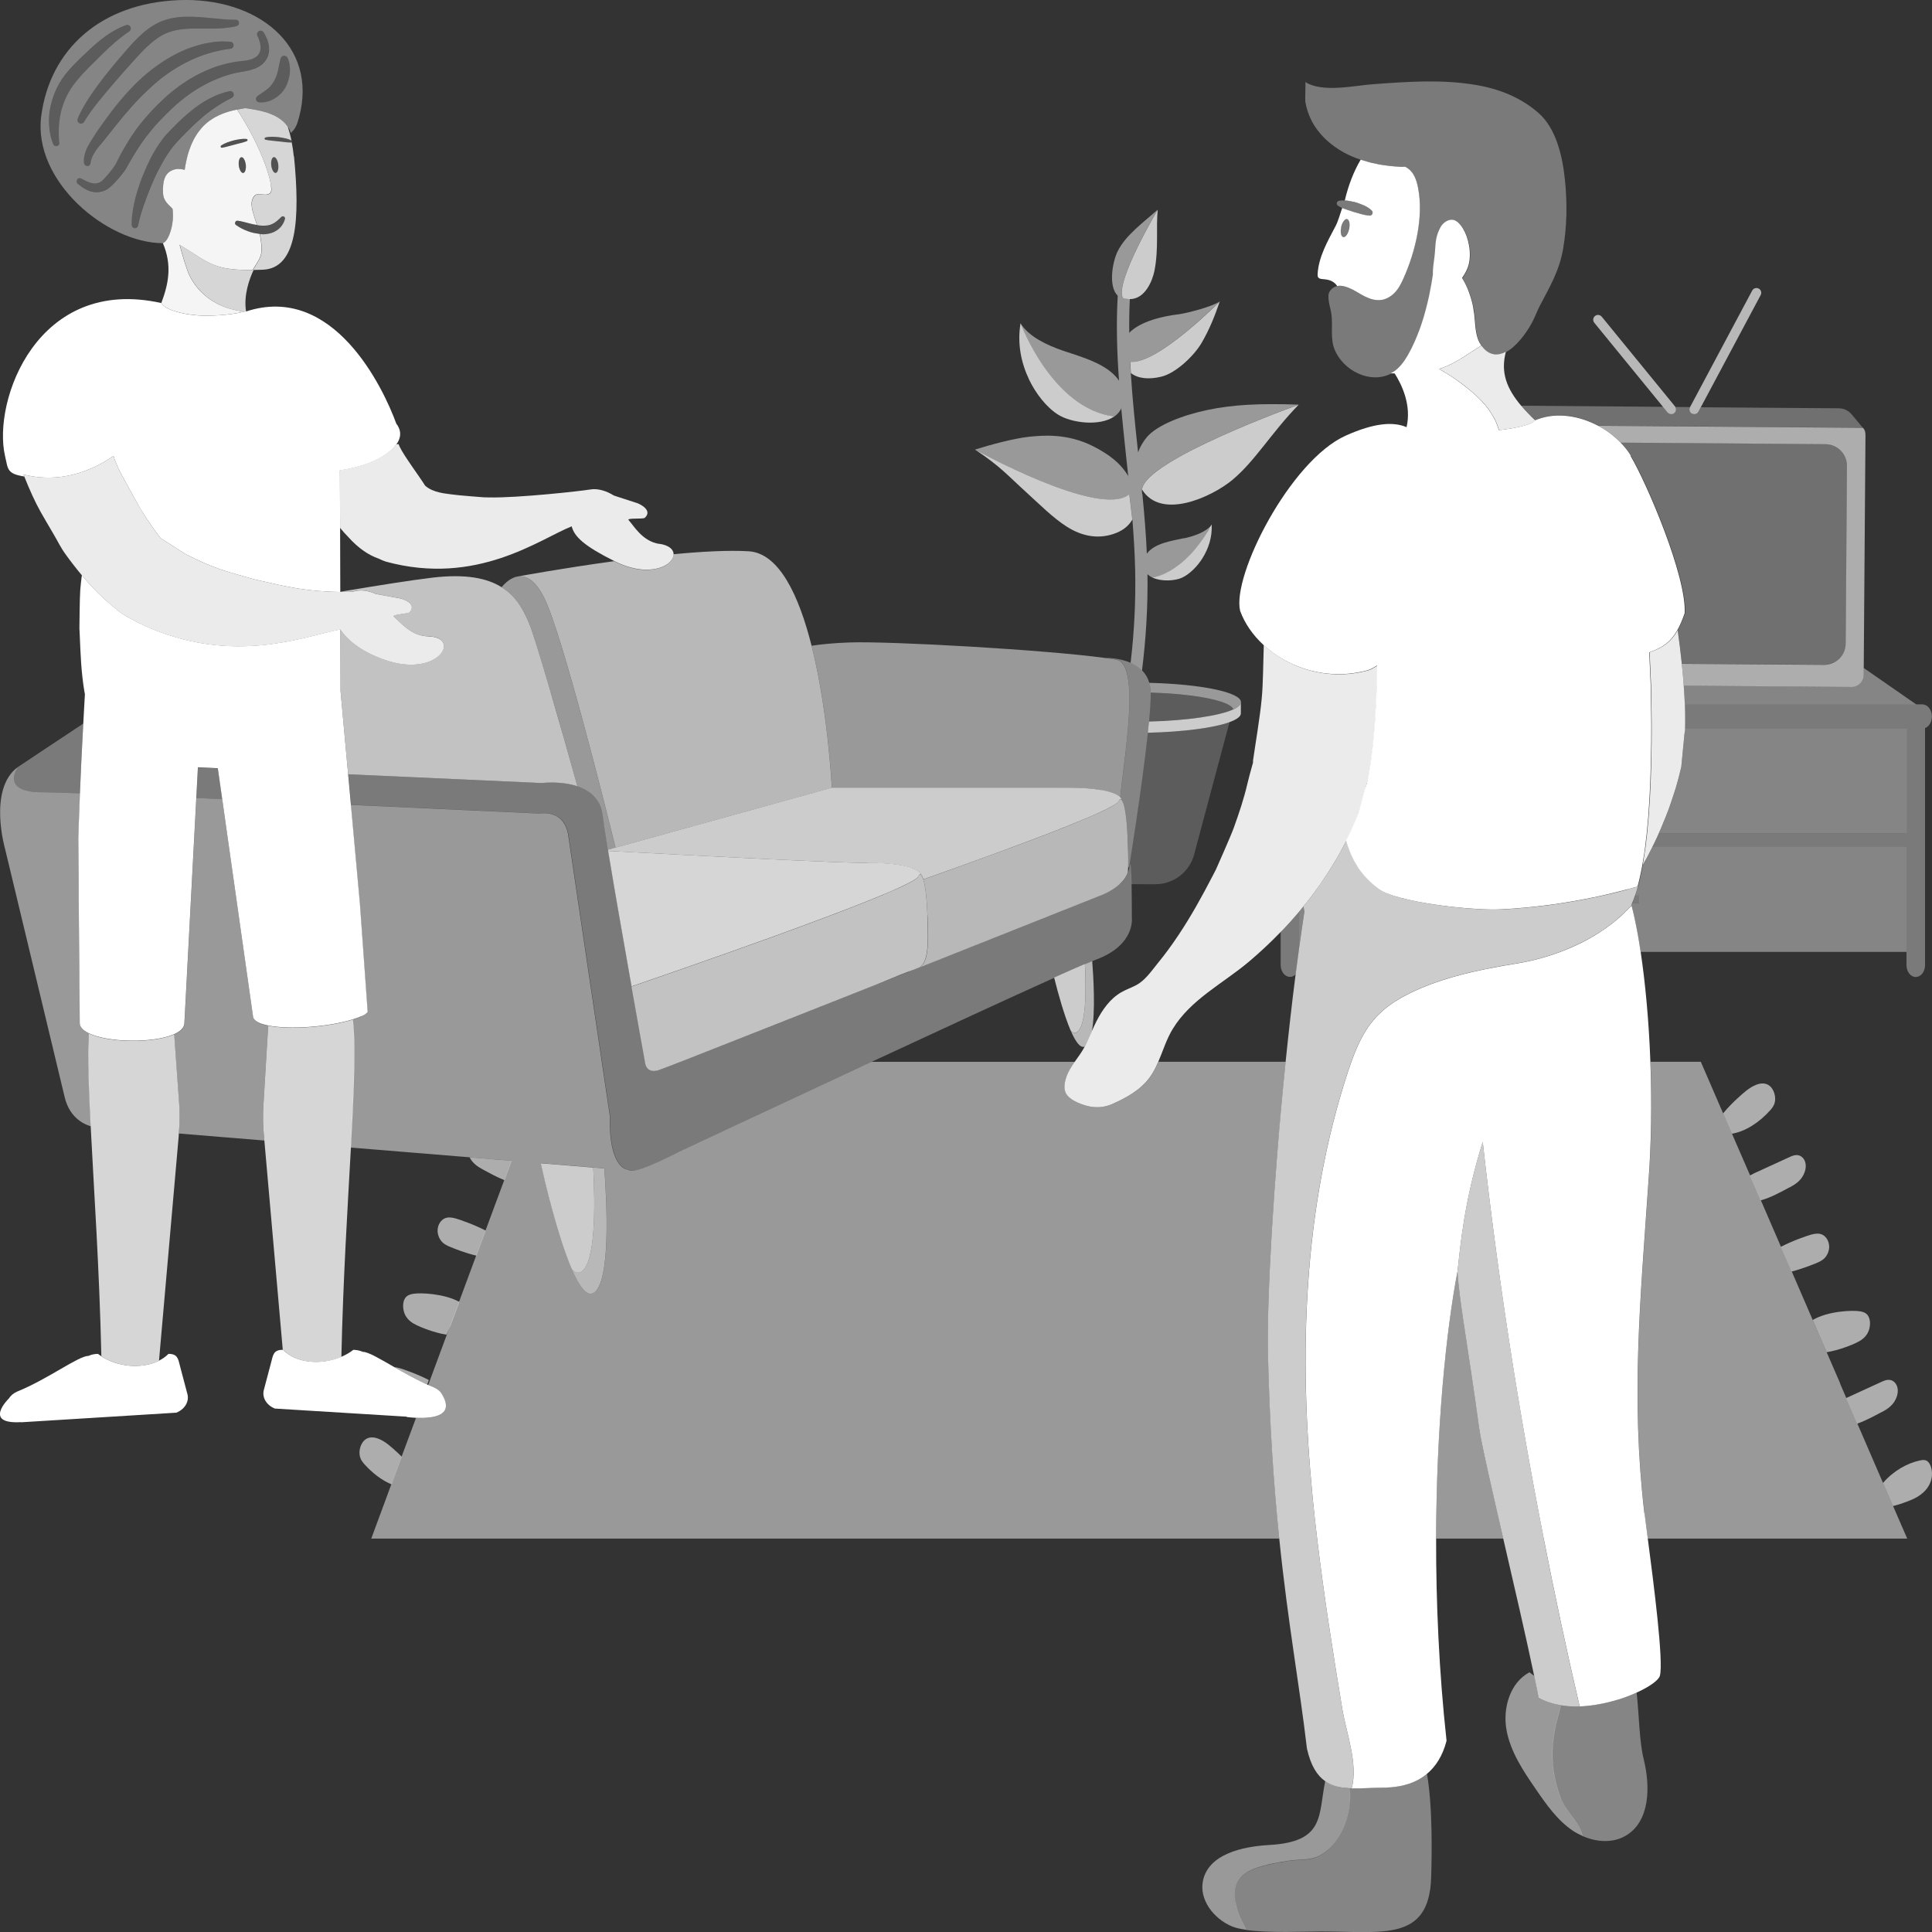 <svg viewBox="0 0 300 300" xmlns="http://www.w3.org/2000/svg"><rect x="0" y="0" width="300" height="300" fill="#333333" stroke="none"/><g fill="#fff"><path d="m 200.3 151.7 c .34 0 .64 -.15 .89 -.4 .18 -1.42 .37 -2.82 .56 -4.2 v -5.55 c -.08 .09 -.15 .19 -.23 .28 -.73 .85 -1.48 1.69 -2.26 2.51 -.04 .04 -.08 .08 -.12 .12 -.09 .09 -.19 .18 -.28 .27 v 5.11 c 0 1.03 .65 1.85 1.44 1.85 z" opacity=".35"/><path d="m 274.83 172.45 c .29 -.31 .57 -.67 .72 -1.13 .3 -.98 -.12 -2.19 -.75 -2.7 -.64 -.51 -1.41 -.45 -2.11 -.17 -1.07 .41 -2.02 1.3 -2.96 2.16 -.46 .42 -1.4 1.33 -2.17 2.28 l 1.37 3.15 c 2.11 -.33 4.3 -1.8 5.9 -3.59 z" opacity=".6"/><path d="m 295.4 233.42 c 1.07 -.37 2.17 -.74 3.13 -1.57 .63 -.53 1.2 -1.3 1.41 -2.33 .2 -1.02 -.09 -2.31 -.76 -2.69 -.32 -.18 -.7 -.13 -1.05 -.05 -1.94 .4 -4.11 1.6 -5.74 3.49 l 1.55 3.59 c .6 -.15 1.14 -.32 1.47 -.43 z" opacity=".6"/><path d="m 277.87 184.39 c .94 -.5 1.94 -1.13 2.38 -2.45 .12 -.38 .19 -.82 .12 -1.23 -.11 -.75 -.64 -1.25 -1.16 -1.33 -.52 -.09 -1.03 .14 -1.53 .38 -1.76 .81 -3.51 1.61 -5.28 2.42 -.18 .09 -.42 .21 -.67 .35 l 1.67 3.86 c 1.58 -.42 3.18 -1.33 4.46 -2.01 z" opacity=".6"/><path d="m 292.16 219.29 c .94 -.5 1.94 -1.13 2.38 -2.45 .12 -.38 .19 -.82 .12 -1.23 -.11 -.75 -.64 -1.25 -1.16 -1.33 -.52 -.09 -1.03 .14 -1.53 .38 -1.76 .81 -3.51 1.61 -5.28 2.42 l -.02 .01 1.72 3.97 c 1.35 -.47 2.67 -1.2 3.76 -1.78 z" opacity=".6"/><path d="m 282.01 196.15 c .47 -.2 .95 -.41 1.35 -.83 .39 -.42 .7 -1.1 .67 -1.82 -.04 -.88 -.55 -1.57 -1.12 -1.81 -.56 -.24 -1.17 -.11 -1.75 .04 -.67 .2 -2.8 .92 -4.63 1.88 l 1.67 3.83 c 1.66 -.41 3.27 -1.08 3.81 -1.29 z" opacity=".6"/><path d="m 283.63 209.97 c 1.94 -.3 4.01 -1.16 4.67 -1.49 .63 -.31 1.27 -.71 1.7 -1.47 .42 -.75 .54 -1.97 .08 -2.69 -.31 -.47 -.76 -.61 -1.2 -.69 -1.25 -.23 -5.12 -.03 -7.4 1.34 l 1.27 2.94 .89 2.05 z" opacity=".6"/><path d="m 226.32 197.42 c -1.79 9.39 -3.29 24.29 -3.32 41.49 h 10.43 c -1.83 -7.92 -3.43 -14.85 -3.74 -17.17 -1.81 -13.26 -3.1 -19.69 -3.36 -24.31 z" opacity=".5"/><path d="m 293.94 233.85 l -1.55 -3.59 -3.98 -9.21 -1.72 -3.97 -.96 -2.23 h .03 l -2.12 -4.89 -.89 -2.05 -1.27 -2.94 -3.26 -7.54 -1.67 -3.83 -3.12 -7.21 -1.67 -3.86 -2.82 -6.49 -1.37 -3.15 -3.47 -8.02 h -7.81 c .23 6.18 .16 12.69 -.32 18.9 -1.25 18.31 -2.73 33.21 -.61 51.24 .1 .85 .28 2.23 .5 3.9 h 40.29 l -2.19 -5.05 z" opacity=".5"/><path d="m 289.27 66.43 l -41.09 -.31 c 1.31 .7 2.5 1.59 3.48 2.61 l 31.84 .24 c 1.83 .02 3.31 1.51 3.3 3.34 l -.2 27.63 c -.01 1.15 -.6 2.15 -1.49 2.74 -.54 .36 -1.18 .56 -1.87 .56 l -22.09 -.16 c .08 .77 .15 1.54 .22 2.3 .03 .37 .06 .73 .08 1.09 l 26.04 .2 c 1.04 .01 1.89 -.83 1.9 -1.87 l .01 -.59 v -.5 l .27 -36.12 c .01 -.51 -.12 -.9 -.39 -1.15 z" opacity=".6"/><path d="m 298.53 109.37 h -36.91 c .05 1.1 .06 2.13 .04 3.04 .01 .24 0 .48 -.01 .72 h 34.39 v 16.32 h -38.48 c -.07 .16 -.14 .32 -.21 .48 -.24 .53 -.5 1.05 -.76 1.57 h 39.45 v 18.36 c 0 1.03 .65 1.85 1.44 1.85 s 1.44 -.82 1.44 -1.85 v -36.8 c .61 -.23 1.06 -.94 1.06 -1.8 0 -1.05 -.66 -1.88 -1.47 -1.88 z" opacity=".35"/><path d="m 254.53 140.27 v -1.25 h -.6 c -.15 .44 -.31 .86 -.48 1.25 h 1.09 z" opacity=".35"/><path d="m 289.21 66.36 l -1.7 -2.03 c -.49 -.59 -1.21 -.92 -1.96 -.93 l -21.44 -.16 -.36 .67 c -.07 .13 -.17 .22 -.28 .29 -.12 .07 -.25 .1 -.38 .1 -.07 0 -.14 -.03 -.21 -.05 -.05 -.01 -.1 -.01 -.14 -.04 -.09 -.05 -.16 -.11 -.22 -.19 -.12 -.15 -.18 -.34 -.17 -.53 .01 -.1 .03 -.19 .08 -.28 l -2.26 -.02 c .13 .23 .12 .52 -.01 .74 -.04 .08 -.1 .14 -.17 .2 -.14 .11 -.31 .17 -.47 .17 -.15 0 -.3 -.06 -.43 -.16 -.05 -.04 -.11 -.06 -.15 -.12 l -.69 -.85 -22.01 -.17 c .62 .73 1.33 1.47 2.14 2.24 .25 -.1 .27 -.11 .54 -.2 2.97 -1.07 6.39 -.48 9.27 1.06 l 41.09 .31 -.06 -.07 z" opacity=".3"/><path d="m 262.73 64.22 c .04 .02 .09 .02 .14 .04 .07 .02 .14 .05 .21 .05 .13 0 .26 -.04 .38 -.1 .11 -.07 .21 -.17 .28 -.29 l .36 -.68 9.3 -17.43 c .19 -.36 .06 -.81 -.31 -1 -.36 -.19 -.81 -.06 -1.01 .31 l -9.66 18.11 v .01 c -.05 .09 -.07 .19 -.08 .28 -.01 .19 .05 .38 .17 .53 .06 .07 .14 .14 .23 .19 z" opacity=".65"/><path d="m 259.98 64.15 c .07 -.06 .13 -.13 .17 -.2 .13 -.22 .14 -.51 .01 -.74 -.02 -.04 -.04 -.07 -.07 -.11 l -11.37 -13.92 c -.26 -.32 -.73 -.37 -1.05 -.11 s -.37 .73 -.11 1.05 l 10.68 13.07 .69 .85 c .04 .05 .1 .08 .15 .12 .13 .09 .28 .15 .43 .15 .16 0 .33 -.05 .47 -.16 z" opacity=".65"/><path d="m 283.5 68.96 l -31.84 -.24 c .62 .64 1.16 1.33 1.6 2.06 2.55 4.31 8.7 18.69 8.41 24.43 -.37 1.07 -.75 1.92 -1.15 2.65 .24 1.71 .46 3.47 .64 5.2 l 22.09 .16 c .69 0 1.33 -.2 1.87 -.56 .89 -.59 1.48 -1.59 1.49 -2.74 l .2 -27.63 c .02 -1.83 -1.46 -3.32 -3.3 -3.34 z" opacity=".3"/><path d="m 289.39 103.7 v .5 l -.01 .59 c -.01 1.04 -.86 1.87 -1.9 1.87 l -26.04 -.2 c .08 1.01 .14 1.99 .17 2.92 h 35.94 l -8.17 -5.67 z" opacity=".4"/><path d="m 261.66 113.38 c -.04 .24 -.07 .48 -.11 .72 l -.1 1.08 -.01 .11 -.03 .3 -.04 .37 -.3 3.14 c -.25 1.11 -.55 2.2 -.86 3.29 -.1 .34 -.22 .68 -.33 1.02 l -.03 .09 c -.22 .71 -.45 1.41 -.71 2.1 -.12 .34 -.26 .68 -.39 1.01 -.02 .05 -.04 .11 -.06 .16 -.07 .17 -.14 .34 -.21 .51 -.19 .49 -.39 .98 -.6 1.46 -.1 .24 -.21 .47 -.31 .7 h 38.48 v -16.32 h -34.39 v .25 z" opacity=".4"/><path d="m 256.43 131.85 c -.19 .37 -.37 .74 -.57 1.11 -.13 .24 -.26 .47 -.39 .7 s -.25 .45 -.38 .67 l -.01 .02 c -.21 1.19 -.45 2.31 -.74 3.34 -.13 .47 -.27 .91 -.42 1.34 h .6 v 1.25 h -1.09 c -.04 .09 -.07 .19 -.11 .27 .01 .04 .02 .08 .03 .12 .33 1.26 .64 2.72 .93 4.31 .04 .22 .08 .45 .12 .67 .12 .7 .24 1.41 .35 2.16 h 41.29 v -16.32 h -39.45 c -.06 .12 -.11 .24 -.17 .36 z" opacity=".4"/><path d="m 202.42 140.72 c -.09 .11 -.17 .22 -.26 .32 -.14 .17 -.28 .34 -.42 .51 v 5.55 c .26 -1.9 .53 -3.77 .81 -5.59 -.06 -.23 -.1 -.5 -.14 -.79 z" opacity=".4"/><path d="m 72.92 179.71 c .5 .99 1.36 1.52 2.17 1.95 .95 .51 2.08 1.14 3.25 1.6 l 1.12 -3.01 c -2.08 -.17 -4.27 -.35 -6.53 -.54 z" opacity=".6"/><path d="m 62.39 226.21 c -.26 -.27 -.5 -.48 -.66 -.64 -.95 -.88 -1.9 -1.75 -2.96 -2.16 -.7 -.28 -1.48 -.34 -2.11 .17 -.64 .51 -1.04 1.73 -.74 2.7 .14 .47 .43 .82 .71 1.13 1.17 1.3 2.64 2.45 4.17 3.08 l 1.59 -4.29 z" opacity=".6"/><path d="m 69.07 189.18 c -.56 .24 -1.08 .93 -1.12 1.81 -.03 .72 .28 1.4 .67 1.83 .39 .42 .88 .64 1.35 .82 .55 .24 2.27 .93 4.01 1.34 l 1.45 -3.89 c -1.83 -.95 -3.95 -1.67 -4.61 -1.87 -.57 -.16 -1.18 -.28 -1.75 -.04 z" opacity=".6"/><path d="m 61.97 212.43 c -.24 -.07 -.49 -.12 -.74 -.15 1.56 .9 3.32 1.9 5.1 2.7 l .26 -.69 c -1.83 -.95 -3.95 -1.67 -4.61 -1.87 z" opacity=".6"/><path d="m 64.09 200.91 c -.44 .09 -.9 .23 -1.2 .69 -.46 .72 -.34 1.94 .08 2.69 .43 .76 1.07 1.16 1.7 1.47 .66 .33 2.73 1.19 4.67 1.49 l .68 -1.56 1.05 -2.83 .26 -.7 c -2.3 -1.28 -6.01 -1.47 -7.23 -1.25 z" opacity=".6"/><path d="m 92.12 181.29 c .31 6.01 .37 14.83 -1.87 16.18 -.46 .28 -.95 .11 -1.45 -.39 1.14 2.64 2.32 4.32 3.37 3.69 2.68 -1.63 2.07 -13.96 1.67 -19.34 -.53 -.04 -1.1 -.09 -1.72 -.14 z" opacity=".65"/><path d="m 168.47 149.7 c .2 3.99 .21 9.69 -1.25 10.59 -.31 .19 -.63 .07 -.96 -.26 .74 1.72 1.51 2.82 2.2 2.47 .04 -.08 .09 -.15 .13 -.23 .33 -.7 .64 -1.41 .96 -2.12 .56 -3.14 .24 -8.47 .05 -10.91 -.31 .13 -.68 .28 -1.11 .47 z" opacity=".65"/><path d="m 116.25 85.6 c -3.13 -.18 -7.29 .04 -11.66 .46 .08 1.73 -3.7 3.83 -9.1 1.15 -.05 -.02 -.08 -.04 -.13 -.07 -8.08 1.1 -14.87 2.36 -14.87 2.36 1.2 -.15 2.61 .55 3.99 3.29 2.78 5.48 9.51 32.39 11.1 38.83 l 28.65 -7.93 4.93 -1.37 s -.56 -11.83 -3.14 -22.06 c -1.93 -7.64 -4.98 -14.39 -9.79 -14.66 z" opacity=".65"/><path d="m 175.07 129.6 c -.17 -3.63 -.59 -5.16 -.95 -5.44 -.07 -.06 -.14 -.06 -.21 -.02 s -.14 .14 -.2 .28 c -.13 .32 -1.2 .93 -2.92 1.72 -1.3 .59 -2.96 1.3 -4.88 2.07 l -.09 .04 c -6.17 2.47 -14.92 5.64 -22.44 8.31 .25 .8 .48 2.29 .6 4.74 .01 .3 .03 .58 .04 .86 .2 4.58 .12 7.11 -1.15 8.03 14.75 -5.86 27.87 -11.08 27.87 -11.08 s 1.74 -.58 3.08 -1.79 c .56 -.5 1.04 -1.12 1.31 -1.85 .03 -.3 .04 -.61 .05 -.95 .04 -1.31 -.02 -2.93 -.11 -4.91 z" opacity=".65"/><path d="m 77.89 91.18 c -2.23 -1.4 -5.54 -2.1 -10.78 -1.48 -3.26 .39 -8.56 1.23 -14.28 2.19 v .02 c .6 .01 1.21 .01 1.86 -.01 1.17 -.42 2.43 -.23 3.64 .32 l 3.9 .71 s 2.59 .67 1.39 2.12 c -.22 .26 -2.87 .37 -2.47 .69 .98 .81 2.62 3.02 5.31 3.06 5.3 .09 1.62 6.47 -6.56 3.7 -4.09 -1.38 -6.1 -3.37 -7.05 -4.73 l .03 9.65 h .01 l .65 7.14 .52 5.67 c 14.4 .65 28.07 1.27 29.87 1.35 l .21 .01 s 2.92 -.37 5.52 .5 c -2.69 -9.65 -6.42 -22.77 -7.56 -25.45 -.91 -2.12 -2.06 -4.12 -4.21 -5.46 z" opacity=".7"/><path d="m 144.01 142.15 c -.01 -.28 -.03 -.56 -.04 -.86 -.12 -2.46 -.35 -3.94 -.6 -4.74 -.12 -.38 -.24 -.61 -.36 -.7 -.15 -.12 -.3 -.02 -.41 .26 -.13 .34 -1.29 .98 -3.14 1.82 -2.65 1.2 -6.74 2.82 -11.36 4.56 -10.04 3.78 -22.56 8.13 -28.18 10.06 -.75 .26 -1.38 .47 -1.86 .64 .49 2.78 .94 5.29 1.3 7.28 .39 2.16 .66 3.68 .76 4.22 l .04 .24 s .12 1.86 2.12 1.24 c .26 -.08 1.61 -.6 3.75 -1.43 5.09 -1.99 14.7 -5.79 24.99 -9.86 1.64 -.65 3.29 -1.3 4.95 -1.96 2.9 -1.2 5.03 -2.06 5.82 -2.31 l 1.05 -.42 c 1.27 -.92 1.35 -3.44 1.15 -8.03 z" opacity=".7"/><path d="m 134.69 134 c -4.32 0 -22.84 -.94 -38.97 -1.8 l -.22 -.01 -.3 -.02 c -.26 -.01 -.51 -.03 -.77 -.04 .06 .37 .12 .75 .19 1.13 .83 5.03 2.01 11.74 3.06 17.69 .13 .75 .26 1.49 .39 2.21 .48 -.17 1.11 -.38 1.86 -.64 5.61 -1.93 18.14 -6.28 28.18 -10.06 4.62 -1.74 8.71 -3.35 11.36 -4.56 1.85 -.84 3 -1.48 3.14 -1.82 .11 -.27 .25 -.38 .41 -.26 l .01 -.05 s -.34 -1.79 -8.33 -1.79 z" opacity=".8"/><path d="m 178.46 106.03 c -.23 -.8 -.62 -1.43 -1.12 -1.93 -.52 -.52 -1.13 -.9 -1.77 -1.18 -1.87 -.81 -3.88 -.76 -3.88 -.76 .63 .09 1.19 .17 1.68 .26 1.05 .18 1.6 1.43 1.85 3.28 .13 .96 .17 2.08 .16 3.3 -.01 .97 -.06 2 -.14 3.05 -.04 .57 -.09 1.15 -.14 1.73 -.33 3.61 -.86 7.34 -1.15 10.03 .16 .17 .18 .28 .18 .28 l -.01 .05 c .36 .28 .78 1.81 .95 5.44 .1 1.98 .15 3.6 .11 4.91 l .13 .26 s 2.02 -12.51 2.93 -20.99 c .07 -.6 .12 -1.18 .18 -1.74 .18 -1.87 .28 -3.43 .26 -4.48 0 -.1 0 -.21 -.01 -.29 -.02 -.46 -.1 -.86 -.21 -1.23 z" opacity=".4"/><path d="m 2.62 119.29 c -.46 .75 -1.91 3.73 3.87 3.73 .9 0 2.99 .06 5.92 .17 .06 -1.35 .12 -2.87 .2 -4.55 .03 -.71 .07 -1.45 .11 -2.21 .06 -1.29 .13 -2.64 .21 -4.07 -5.53 3.65 -10.19 6.77 -10.19 6.77 l -.11 .17 z" opacity=".35"/><path d="m 32.18 119.24 l -.67 -.03 c -.26 -.01 -.52 -.02 -.77 -.04 l -.25 4.74 c .91 .04 1.83 .08 2.76 .12 l .81 .04 .45 .02 -.68 -4.77 c -.56 -.03 -1.11 -.05 -1.65 -.08 z" opacity=".35"/><path d="m 173.82 137.3 c -1.34 1.22 -3.08 1.79 -3.08 1.79 s -13.12 5.22 -27.87 11.08 l -1.05 .42 c -1.93 .77 -3.88 1.54 -5.82 2.31 -1.66 .66 -3.31 1.31 -4.95 1.96 -10.29 4.08 -19.9 7.88 -24.99 9.86 -2.14 .84 -3.49 1.35 -3.75 1.43 -1.99 .62 -2.12 -1.24 -2.12 -1.24 l -.04 -.24 c -.1 -.54 -.37 -2.07 -.76 -4.22 -.36 -1.99 -.81 -4.51 -1.3 -7.28 -.13 -.72 -.26 -1.46 -.39 -2.21 -1.05 -5.95 -2.23 -12.66 -3.06 -17.69 -.06 -.39 -.13 -.77 -.19 -1.13 l -.03 -.2 c -.24 -1.5 -.45 -2.8 -.6 -3.83 -.09 -.62 -.17 -1.14 -.21 -1.55 -.15 -1.24 -.64 -2.16 -1.31 -2.88 -.72 -.76 -1.64 -1.27 -2.62 -1.59 -2.6 -.87 -5.52 -.5 -5.52 -.5 l -.21 -.01 c -1.8 -.08 -15.47 -.7 -29.87 -1.35 l .43 4.74 c 15.83 .71 29.42 1.35 29.42 1.35 s .44 -.08 1.05 -.03 c 1.16 .1 2.92 .72 3.31 3.48 .06 .39 .16 1.1 .3 2.05 .07 .49 .15 1.05 .25 1.67 l .14 .94 c .08 .52 .16 1.06 .24 1.63 .42 2.82 .93 6.3 1.48 10 .87 5.86 1.82 12.26 2.58 17.4 .06 .4 .12 .79 .17 1.17 .77 5.17 1.31 8.79 1.31 8.79 s -.42 6.6 2.3 8.07 l .98 .3 h .03 c 1.76 .03 7.49 -2.99 7.49 -2.99 s 14.49 -6.81 29.81 -13.93 c 10.55 -4.91 21.48 -9.96 28.36 -13.05 1.96 -.88 3.59 -1.6 4.78 -2.11 .43 -.18 .8 -.34 1.11 -.47 .26 -.11 .48 -.19 .65 -.26 6.1 -2.29 5.48 -6.53 5.48 -6.53 s .01 -2.82 -.04 -5.15 c -.05 -2.21 -.15 -3.98 -.36 -2.54 -.04 .24 -.11 .47 -.19 .7 -.27 .73 -.75 1.34 -1.31 1.85 z" opacity=".35"/><path d="m 199.64 164.87 h -19.76 c -.37 .85 -.78 1.68 -1.33 2.43 -1.43 1.96 -3.63 3.17 -5.81 4.13 -1.28 .56 -2.7 .63 -4.04 .26 -1.04 -.29 -2.65 -.9 -3.17 -1.94 -.2 -.4 -.23 -.85 -.2 -1.29 .09 -1.15 .64 -2.21 1.28 -3.16 .09 -.14 .19 -.28 .29 -.42 h -31.57 c -15.32 7.13 -29.81 13.93 -29.81 13.93 s -5.73 3.02 -7.49 2.99 h -.03 l -.98 -.3 c -2.72 -1.48 -2.3 -8.07 -2.3 -8.07 s -.54 -3.62 -1.31 -8.79 c -.06 -.38 -.12 -.77 -.17 -1.17 -.76 -5.14 -1.71 -11.54 -2.58 -17.4 -.55 -3.7 -1.06 -7.18 -1.48 -10 -.09 -.57 -.17 -1.12 -.24 -1.63 l -.14 -.94 c -.09 -.62 -.17 -1.17 -.25 -1.67 -.14 -.95 -.24 -1.66 -.3 -2.05 -.4 -2.76 -2.15 -3.38 -3.31 -3.48 -.6 -.05 -1.05 .03 -1.05 .03 s -13.59 -.63 -29.42 -1.35 l 1.37 15.05 1.23 17.14 c -.15 .19 -.39 .41 -.74 .57 -.47 .21 -1 .41 -1.58 .58 .13 1.2 .21 2.56 .23 4.09 .03 1.86 -.01 3.95 -.09 6.24 -.1 2.87 -.26 6.07 -.45 9.54 6.29 .52 12.63 1.04 18.45 1.51 2.27 .19 4.46 .37 6.53 .54 l -1.12 3.01 -.19 .5 -2.72 7.33 -1.45 3.89 -2.66 7.18 -.26 .7 -1.05 2.83 -.7 1.87 -2.54 6.86 -.25 .66 c .29 .13 .58 .25 .87 .37 .43 .19 .77 .44 1.04 .73 2.52 3.73 -1.2 4.12 -3.79 4 l -2.25 6.04 -1.59 4.29 -3.11 8.41 h 141 c -.83 -8.05 -1.5 -17.43 -1.76 -28.99 -.17 -8.3 .86 -26.59 2.75 -45.05 z m -107.46 35.9 c -1.05 .64 -2.23 -1.04 -3.37 -3.69 -2.23 -5.17 -4.29 -14.04 -4.84 -16.47 3.15 .26 5.93 .49 8.16 .67 .62 .05 1.19 .1 1.72 .14 .4 5.38 1.01 17.71 -1.67 19.34 z" opacity=".5"/><path d="m 164.24 122.32 h 1.55 c 2.28 0 3.93 .15 5.13 .36 1.95 .34 2.73 .84 3.02 1.15 .28 -2.69 .82 -6.43 1.15 -10.03 .05 -.58 .1 -1.16 .14 -1.73 .08 -1.06 .13 -2.09 .14 -3.05 .02 -1.22 -.03 -2.34 -.16 -3.3 -.25 -1.85 -.8 -3.1 -1.85 -3.28 -.49 -.09 -1.05 -.17 -1.68 -.26 -9.42 -1.29 -33.46 -2.64 -39.76 -2.42 -2.52 .09 -4.45 .29 -5.89 .51 2.58 10.23 3.14 22.06 3.14 22.06 h 35.07 z" opacity=".5"/><path d="m 82.1 96.64 c 1.14 2.68 4.88 15.8 7.56 25.45 .98 .33 1.91 .83 2.62 1.59 .67 .71 1.16 1.64 1.31 2.88 .05 .4 .12 .93 .21 1.55 .15 1.03 .36 2.34 .6 3.83 l .66 -.18 .51 -.14 c -1.59 -6.44 -8.32 -33.35 -11.1 -38.83 -1.39 -2.74 -2.8 -3.44 -3.99 -3.29 -1.1 .14 -2.02 .99 -2.59 1.68 2.14 1.35 3.3 3.34 4.21 5.46 z" opacity=".5"/><path d="m 13.73 162.41 c .01 -.69 .03 -1.33 .07 -1.94 -.87 -.42 -1.4 -.96 -1.4 -1.6 -.01 -3.96 -.07 -9.47 -.13 -15.61 -.04 -4.17 -.08 -8.63 -.09 -13.09 0 0 .07 -2.56 .25 -6.98 -2.93 -.11 -5.02 -.17 -5.92 -.17 -5.78 0 -4.33 -2.98 -3.87 -3.73 .07 -.11 .11 -.17 .11 -.17 -4.66 3.45 -1.95 12.75 -1.95 12.75 l 9.22 38.4 c .81 3.64 3.57 4.48 4.09 4.61 -.25 -4.82 -.4 -9.03 -.36 -12.46 z" opacity=".5"/><path d="m 39.29 157.8 l -3.98 -28.05 -.3 -2.12 -.26 -1.86 -.24 -1.68 -.45 -.02 -.81 -.04 c -.93 -.04 -1.85 -.08 -2.76 -.12 l -.02 .41 -1.83 34.56 c 0 .58 -.4 1.06 -1.05 1.45 -.17 .1 -.35 .2 -.55 .29 l .77 10.76 c .11 1.54 .08 3.09 -.05 4.63 3.91 .32 8.45 .69 13.29 1.09 l -.05 -.56 c -.18 -1.71 -.2 -3.44 -.08 -5.16 l .41 -6.86 .32 -5.25 c -1.43 -.28 -2.34 -.77 -2.36 -1.47 z" opacity=".5"/><path d="m 83.96 180.62 c .54 2.43 2.6 11.29 4.84 16.47 .5 .5 .99 .67 1.45 .39 2.24 -1.36 2.18 -10.18 1.87 -16.18 -2.23 -.19 -5 -.41 -8.16 -.67 z" opacity=".75"/><path d="m 163.69 151.81 c .62 2.49 1.57 5.9 2.56 8.21 .33 .34 .66 .45 .96 .26 1.47 -.89 1.45 -6.6 1.25 -10.59 -1.2 .51 -2.83 1.24 -4.78 2.11 z" opacity=".75"/><path d="m 170.92 122.67 c -1.2 -.21 -2.85 -.36 -5.13 -.36 h -36.62 l -4.93 1.37 -28.65 7.93 -.51 .14 -.66 .18 .03 .2 c .26 .01 .51 .03 .77 .04 l .3 .02 .22 .01 c 16.12 .86 34.65 1.8 38.97 1.8 7.99 0 8.33 1.79 8.33 1.79 l -.01 .05 c .12 .09 .24 .32 .36 .7 7.53 -2.66 16.27 -5.84 22.44 -8.31 l .09 -.04 c 1.92 -.77 3.59 -1.47 4.88 -2.07 1.72 -.79 2.79 -1.39 2.92 -1.72 .06 -.14 .12 -.24 .2 -.28 .07 -.04 .14 -.04 .21 .02 l .01 -.05 s -.02 -.11 -.18 -.28 c -.29 -.31 -1.07 -.81 -3.02 -1.15 z" opacity=".75"/><path d="m 175.31 134.76 c .22 -1.45 .32 .33 .36 2.54 .22 0 .4 0 .53 -.01 .23 0 .59 .01 1.04 .01 h 2.19 c 2.82 0 5.29 -1.92 6 -4.63 l 1.08 -4.05 2.85 -10.67 1.57 -5.83 c -2.42 .89 -7.13 1.53 -12.71 1.65 -.91 8.48 -2.93 20.99 -2.93 20.99 z" opacity=".2"/><path d="m 191.5 110.16 c -2.18 .99 -7.12 1.73 -13.09 1.88 -.05 .56 -.11 1.14 -.18 1.74 5.58 -.13 10.29 -.77 12.71 -1.65 l .01 -.06 h .01 l -.01 .05 c 1.1 -.41 1.73 -.86 1.73 -1.34 v -1.73 c 0 .4 -.43 .78 -1.19 1.12 z" opacity=".75"/><path d="m 191.5 110.16 c -.3 -.89 -2.79 -1.66 -6.49 -2.13 -1.85 -.24 -4.01 -.4 -6.34 -.47 .02 1.05 -.08 2.61 -.26 4.48 5.97 -.15 10.91 -.88 13.09 -1.88 z" opacity=".2"/><path d="m 178.46 106.03 c .11 .38 .19 .78 .21 1.23 0 .09 0 .2 .01 .29 2.33 .07 4.49 .23 6.34 .47 3.7 .48 6.19 1.25 6.49 2.13 .76 -.34 1.19 -.72 1.19 -1.12 0 -1.53 -6.19 -2.8 -14.23 -3 z" opacity=".5"/><path d="m 174.37 46.27 v .01 c .19 .06 .38 .11 .56 .13 .11 .02 .2 .02 .31 .03 .07 0 .14 .01 .21 .01 2.37 -.02 3.5 -2.86 3.81 -4.39 .68 -3.4 .23 -6.73 .51 -9.49 0 0 -6.72 11.31 -5.41 13.7 z" opacity=".75"/><path d="m 175.51 56.18 c .02 .3 .03 .67 .05 .97 .02 .23 .03 .47 .04 .7 0 .03 0 .05 .01 .08 1.08 .86 2.77 1.03 4.72 .56 2.28 -.55 5.14 -3.29 6.3 -5.32 1.16 -2.02 1.99 -4.04 2.77 -6.35 0 0 -9.7 9.82 -13.88 9.36 z" opacity=".75"/><path d="m 183.9 83.56 c -1.76 .39 -4.64 .76 -5.82 2.42 -.13 -3.08 -.39 -6.16 -.69 -9.22 -.07 -.22 -.09 -.47 -.07 -.71 v -.05 c .46 -4.6 24.33 -13.17 24.33 -13.17 -6.27 -.21 -10.2 .01 -14.16 .83 -3.94 .83 -7.84 2.38 -9.39 4.2 -.59 .7 -1.07 1.51 -1.38 2.38 -.44 -4.06 -.87 -8.19 -1.13 -12.31 0 -.03 0 -.05 -.01 -.08 -.01 -.23 -.02 -.47 -.04 -.7 -.02 -.31 -.03 -.68 -.05 -.97 4.18 .47 13.88 -9.36 13.88 -9.36 -1.14 .82 -5.18 1.83 -6.28 1.97 -2.57 .31 -5.97 1.09 -7.74 2.88 v .3 c 0 -.1 -.01 -.2 -.01 -.3 h .01 c -.02 -1.74 0 -3.49 .09 -5.23 -.07 0 -.14 -.01 -.21 -.01 -.11 -.01 -.2 -.01 -.31 -.03 -.18 -.03 -.37 -.08 -.56 -.13 l -.01 -.01 c -1.31 -2.39 5.41 -13.7 5.41 -13.7 -2.18 1.95 -4.99 3.96 -6.22 6.48 -.81 1.65 -1.47 5.44 .02 6.88 -.25 4.39 -.12 8.79 .2 13.18 .02 .03 .04 .06 .05 .1 -1.71 -2.73 -6.13 -3.84 -8.82 -4.77 -2.37 -.82 -5.2 -2.11 -6.53 -4.23 0 0 4.91 13.29 14.55 14.48 .54 -.36 .95 -.86 1.21 -1.48 -.04 .09 -.06 .18 -.11 .27 .23 2.44 .48 4.87 .74 7.27 .12 1.05 .23 2.11 .34 3.15 .08 .12 .13 .26 .2 .37 -1.37 -2.48 -3.42 -3.8 -5.52 -4.9 -4.08 -2.12 -7.99 -1.76 -10.07 -1.54 -2.3 .24 -6.09 1.25 -8.4 1.99 0 0 19.41 10.77 23.97 6.95 l .47 3.93 c .21 2.64 .37 5.29 .43 7.91 .1 4.78 -.15 9.57 -.71 14.33 .64 .28 1.26 .66 1.77 1.18 .62 -4.96 .92 -9.96 .85 -14.95 .22 .22 .5 .4 .81 .54 .31 -.07 .6 -.14 .89 -.24 .13 -.04 .26 -.09 .38 -.13 .58 -.22 1.14 -.5 1.67 -.82 .12 -.07 .23 -.13 .34 -.21 .29 -.19 .56 -.39 .83 -.59 .21 -.16 .42 -.33 .62 -.51 .21 -.18 .41 -.36 .6 -.56 .03 -.02 .06 -.05 .08 -.07 .19 -.19 .37 -.37 .55 -.56 .12 -.11 .22 -.23 .32 -.34 .37 -.43 .72 -.84 1.01 -1.25 .14 -.18 .28 -.37 .4 -.55 .12 -.15 .21 -.3 .31 -.44 .03 -.03 .05 -.06 .06 -.09 .19 -.29 .35 -.54 .5 -.77 .03 -.05 .05 -.09 .08 -.12 .04 -.07 .08 -.13 .12 -.19 .25 -.43 .39 -.72 .43 -.79 -.97 1.19 -2.77 1.77 -4.26 2.11 z" opacity=".5"/><path d="m 164.36 64.42 c 1.97 1.23 6.35 1.84 8.66 .25 -9.64 -1.19 -14.55 -14.48 -14.55 -14.48 -.53 3.16 .08 6.14 1.35 8.8 .97 2.02 2.63 4.26 4.54 5.43 z" opacity=".75"/><path d="m 191.43 74.46 c 3.43 -2.85 6.1 -7.4 10.23 -11.62 0 0 -23.87 8.56 -24.33 13.17 2.97 4.8 10.83 1.18 14.1 -1.54 z" opacity=".75"/><path d="m 187.73 82.25 c -.04 .06 -.08 .12 -.12 .19 -.03 .04 -.05 .08 -.08 .12 -.14 .23 -.31 .49 -.5 .77 -.01 .03 -.03 .06 -.06 .09 -.1 .14 -.19 .29 -.31 .44 -.12 .18 -.26 .37 -.4 .55 -.3 .41 -.64 .82 -1.01 1.25 -.1 .11 -.2 .23 -.32 .34 -.17 .19 -.35 .37 -.55 .56 -.02 .02 -.05 .05 -.08 .07 -.19 .2 -.39 .38 -.6 .56 -.2 .18 -.41 .35 -.62 .51 -.27 .2 -.55 .4 -.83 .59 -.11 .08 -.22 .14 -.34 .21 -.53 .32 -1.08 .6 -1.67 .82 -.13 .05 -.25 .1 -.38 .13 -.29 .1 -.58 .17 -.89 .24 1.41 .65 3.5 .51 4.59 .01 1.24 -.59 2.41 -1.83 3.14 -2.99 .97 -1.54 1.55 -3.32 1.45 -5.28 0 0 0 .01 -.01 .02 -.04 .08 -.18 .36 -.43 .79 z" opacity=".75"/><path d="m 151.4 69.81 c 3.98 2.65 4.94 3.89 7.96 6.63 1.87 1.7 4.16 3.99 6.29 5.34 2.6 1.65 5.23 1.97 7.74 .95 1.22 -.5 1.96 -1.23 2.44 -2.05 l -.47 -3.93 c -4.56 3.82 -23.97 -6.95 -23.97 -6.95 z" opacity=".75"/><path d="m 40.8 14.35 c -.25 .17 -.52 .35 -.81 .56 l -.03 .02 c -.12 .08 -.2 .21 -.21 .37 -.01 .07 0 .14 .02 .21 .04 .13 .13 .24 .25 .31 .06 .03 .13 .06 .2 .06 .2 .02 .39 .03 .59 .01 .2 -.01 .39 -.04 .59 -.09 .39 -.09 .77 -.24 1.13 -.45 .71 -.41 1.36 -1.02 1.78 -1.76 .43 -.73 .63 -1.55 .7 -2.33 .06 -.79 -.04 -1.56 -.35 -2.26 -.07 -.16 -.21 -.28 -.39 -.33 -.31 -.08 -.62 .11 -.7 .42 l -.01 .02 c -.17 .68 -.26 1.3 -.4 1.88 -.12 .59 -.33 1.12 -.6 1.59 -.13 .24 -.28 .46 -.46 .67 -.17 .21 -.37 .4 -.59 .58 s -.46 .34 -.71 .52 z" opacity=".2"/><path d="m 16.27 11.78 c -.8 1.02 -1.57 2.07 -2.3 3.16 s -1.42 2.21 -1.92 3.49 c -.1 .25 0 .54 .23 .68 .26 .16 .6 .07 .76 -.19 l .02 -.04 c 1.24 -2.09 2.96 -4.03 4.6 -5.96 .83 -.97 1.68 -1.92 2.52 -2.87 .85 -.94 1.72 -1.91 2.59 -2.75 .22 -.21 .44 -.42 .67 -.61 .68 -.59 1.4 -1.08 2.16 -1.44 1.02 -.47 2.17 -.7 3.38 -.78 2.41 -.16 5.09 .22 7.73 -.41 .06 -.01 .11 -.04 .15 -.07 .09 -.06 .16 -.15 .2 -.25 .02 -.05 .03 -.11 .03 -.17 0 -.27 -.23 -.5 -.5 -.5 h -.01 c -2.49 .01 -4.96 -.54 -7.69 -.47 -1.35 .03 -2.79 .24 -4.12 .83 -1.34 .59 -2.44 1.5 -3.4 2.44 -.96 .96 -1.78 1.94 -2.64 2.91 -.85 .98 -1.67 1.98 -2.47 3 z" opacity=".2"/><path d="m 9.61 16.9 c .46 -1.69 1.3 -3.18 2.46 -4.53 .56 -.69 1.2 -1.33 1.85 -2 .65 -.66 1.32 -1.33 1.98 -1.97 1.32 -1.29 2.65 -2.5 4.16 -3.5 h .01 c .21 -.14 .3 -.4 .21 -.65 -.1 -.29 -.42 -.44 -.71 -.33 -1.87 .67 -3.49 1.87 -4.93 3.12 -1.42 1.29 -2.81 2.53 -4.1 4.05 -.63 .76 -1.22 1.6 -1.68 2.52 -.45 .92 -.8 1.88 -1.01 2.87 -.11 .49 -.18 .99 -.22 1.5 -.02 .25 -.03 .5 -.03 .76 0 .5 .03 1.01 .1 1.5 .1 .74 .29 1.47 .56 2.16 .08 .2 .28 .33 .51 .31 .14 -.01 .26 -.08 .34 -.18 s .13 -.23 .12 -.36 v -.01 c -.08 -.9 -.11 -1.79 -.04 -2.67 s .22 -1.74 .44 -2.58 z" opacity=".2"/><path d="m 27.36 22.16 c .34 -.38 .74 -.79 1.11 -1.17 .76 -.77 1.51 -1.54 2.31 -2.24 .79 -.71 1.61 -1.36 2.47 -1.96 .86 -.59 1.77 -1.13 2.72 -1.61 .22 -.11 .35 -.36 .3 -.62 -.07 -.3 -.36 -.49 -.66 -.42 -2.25 .49 -4.33 1.7 -6.07 3.16 -.87 .73 -1.71 1.49 -2.49 2.29 -.2 .2 -.39 .4 -.58 .59 -.19 .2 -.39 .4 -.59 .62 -.21 .23 -.4 .46 -.58 .69 -.18 .24 -.35 .47 -.52 .71 -.98 1.44 -1.75 2.96 -2.4 4.52 -.22 .52 -.42 1.04 -.62 1.57 -.19 .53 -.37 1.07 -.52 1.61 s -.3 1.09 -.42 1.64 c -.24 1.1 -.41 2.23 -.39 3.39 0 .23 .17 .43 .4 .48 .07 .01 .13 .01 .2 0 .19 -.04 .35 -.19 .39 -.39 v -.01 c .42 -2.07 1.18 -4.09 2 -6.07 .42 -.98 .87 -1.96 1.36 -2.9 .5 -.94 1.03 -1.85 1.63 -2.7 .3 -.42 .62 -.82 .95 -1.18 z" opacity=".2"/><path d="m 23.37 20.36 c 1.03 -1.27 2.21 -2.45 3.41 -3.59 .89 -.84 1.85 -1.61 2.85 -2.31 s 2.06 -1.31 3.16 -1.82 c .73 -.34 1.49 -.64 2.26 -.89 .77 -.26 1.56 -.44 2.35 -.58 l .6 -.1 c .25 -.04 .48 -.09 .72 -.15 .23 -.06 .46 -.14 .69 -.23 s .45 -.2 .67 -.32 c .44 -.24 .89 -.62 1.2 -1.08 .32 -.47 .48 -1.03 .49 -1.56 .02 -1.06 -.37 -1.96 -.85 -2.74 -.15 -.24 -.45 -.33 -.71 -.21 -.14 .07 -.24 .18 -.28 .31 -.05 .13 -.04 .28 .02 .42 l .01 .01 c .33 .7 .55 1.46 .47 2.11 -.02 .16 -.06 .31 -.12 .45 -.11 .27 -.28 .5 -.53 .69 -.12 .09 -.26 .17 -.41 .24 -.31 .14 -.67 .25 -1.02 .33 -.18 .04 -.36 .06 -.54 .07 l -.66 .07 c -.89 .12 -1.77 .28 -2.62 .53 -.86 .24 -1.7 .54 -2.52 .9 -1.22 .53 -2.39 1.18 -3.49 1.92 s -2.14 1.58 -3.11 2.47 c -1.27 1.18 -2.47 2.45 -3.57 3.82 s -2.04 2.87 -2.88 4.38 c -.21 .38 -.41 .76 -.61 1.15 l -.29 .58 -.12 .23 c -.04 .07 -.09 .15 -.14 .23 -.43 .64 -.96 1.31 -1.5 1.88 -.13 .15 -.27 .28 -.39 .4 l -.09 .08 -.06 .05 -.2 .13 c -.28 .15 -.56 .23 -.87 .22 -.63 0 -1.37 -.35 -2.08 -.75 -.15 -.09 -.34 -.08 -.49 0 -.05 .03 -.1 .07 -.13 .11 -.04 .05 -.08 .11 -.09 .17 -.06 .19 0 .39 .16 .53 .34 .28 .7 .55 1.11 .78 s .88 .44 1.42 .51 c .54 .08 1.12 -.02 1.61 -.23 .12 -.05 .24 -.11 .36 -.17 l .2 -.13 .16 -.12 c .2 -.16 .37 -.31 .54 -.47 .65 -.64 1.21 -1.28 1.76 -2.03 .07 -.09 .14 -.2 .21 -.3 l .19 -.32 .31 -.55 .63 -1.08 c .84 -1.44 1.77 -2.8 2.81 -4.06 z" opacity=".2"/><path d="m 34.74 6.44 c -.66 .01 -1.32 .06 -1.97 .15 -.65 .1 -1.3 .24 -1.94 .41 -.96 .26 -1.89 .61 -2.79 1.03 s -1.76 .9 -2.59 1.43 -1.63 1.11 -2.39 1.73 c -.51 .41 -1 .84 -1.47 1.29 -1.9 1.79 -3.54 3.79 -5.05 5.84 -.76 1.03 -1.48 2.08 -2.16 3.14 -.34 .54 -.7 1.11 -.98 1.75 -.26 .64 -.46 1.38 -.37 2.12 .01 .06 .02 .11 .05 .16 .07 .15 .21 .26 .39 .28 .27 .03 .52 -.16 .56 -.43 v -.02 c .07 -.53 .27 -1.03 .57 -1.51 .29 -.49 .66 -.96 1.05 -1.44 l 2.34 -2.94 c .78 -.98 1.58 -1.93 2.4 -2.85 .83 -.92 1.68 -1.8 2.57 -2.64 1.78 -1.68 3.74 -3.13 5.89 -4.24 1.07 -.56 2.19 -1.02 3.34 -1.38 .57 -.18 1.16 -.33 1.75 -.46 s 1.19 -.23 1.8 -.3 h .01 c .26 -.03 .47 -.24 .49 -.51 .01 -.15 -.04 -.29 -.14 -.4 -.09 -.11 -.23 -.18 -.38 -.19 -.33 -.02 -.66 -.03 -.99 -.03 z" opacity=".2"/><path d="m 54.78 158.32 c -3.92 1.21 -9.86 1.6 -13.13 .95 l -.32 5.25 -.41 6.86 c -.12 1.72 -.1 3.45 .08 5.16 l .05 .56 2.86 32.51 h .01 .02 c .05 .05 .11 .08 .16 .13 .5 .47 1.09 .86 1.74 1.13 1.07 .45 2.3 .65 3.55 .61 .31 -.01 .62 -.03 .93 -.07 .93 -.11 1.84 -.35 2.69 -.71 .27 -12.23 .98 -23.33 1.48 -32.5 .19 -3.47 .35 -6.67 .45 -9.54 .08 -2.29 .11 -4.38 .09 -6.24 -.02 -1.53 -.1 -2.89 -.23 -4.09 z" opacity=".8"/><path d="m 27.04 160.62 c -3.18 1.41 -10.24 1.32 -13.25 -.15 -.03 .62 -.06 1.26 -.07 1.94 -.05 3.43 .11 7.64 .36 12.46 .49 9.74 1.35 22.02 1.66 35.73 .31 .21 .65 .39 1 .56 .7 .33 1.46 .58 2.24 .74 s 1.59 .23 2.38 .2 c .4 -.01 .79 -.05 1.17 -.12 .77 -.13 1.5 -.35 2.16 -.69 l 3.05 -34.76 c .02 -.18 .02 -.35 .03 -.53 .13 -1.54 .16 -3.09 .05 -4.63 l -.77 -10.76 z" opacity=".8"/><path d="m 45.62 24.27 c -.08 -.77 -.19 -1.49 -.32 -2.18 -.03 .03 -.07 .04 -.1 .04 -.69 .01 -1.33 -.13 -1.99 -.18 -.66 -.09 -1.31 -.11 -1.98 -.25 -.1 -.02 -.17 -.12 -.14 -.22 .02 -.07 .07 -.13 .14 -.14 .68 -.16 1.37 -.1 2.06 -.04 .37 .06 .74 .11 1.11 .2 .15 .04 .29 .08 .44 .13 .14 .05 .28 .11 .42 .18 -.16 -.75 -.35 -1.46 -.57 -2.13 -.17 -.26 -.36 -.49 -.58 -.7 -.02 -.02 -.04 -.04 -.06 -.06 -.21 -.2 -.45 -.38 -.7 -.55 -.02 -.02 -.05 -.03 -.07 -.05 -.26 -.16 -.52 -.31 -.8 -.44 l -.03 -.01 c -.57 -.26 -1.19 -.46 -1.79 -.61 -.03 -.01 -.05 -.01 -.08 -.02 -.28 -.07 -.56 -.13 -.84 -.18 l -.11 -.02 c -.26 -.05 -.52 -.09 -.76 -.13 l -.12 -.02 c -.23 -.04 -.45 -.07 -.65 -.1 -.41 .07 -.84 .14 -1.29 .23 h -.01 c 2.85 4.25 4.86 9.11 5.3 11.82 .05 .32 .15 .94 -.16 1.18 -.93 .72 -2.15 -.63 -2.73 .97 -.21 .57 -.11 1.21 .04 1.8 .18 .73 .44 1.45 .68 2.17 .26 .04 .51 .07 .76 .08 .29 .01 .57 0 .85 -.04 .27 -.04 .53 -.12 .77 -.24 .48 -.23 .89 -.6 1.35 -1.06 l .02 -.02 c .13 -.13 .35 -.13 .48 0 .09 .09 .12 .21 .09 .32 -.19 .71 -.65 1.4 -1.34 1.82 -.52 .33 -1.1 .49 -1.68 .54 -.19 .02 -.38 .02 -.57 .01 -.1 0 -.2 -.02 -.3 -.03 .2 .92 .42 2.62 .12 3.43 -.3 .8 -.81 1.46 -1.22 2.15 -5.01 .06 -6.34 -.69 -9.34 -2.65 -.6 -.39 -1.29 -.8 -2.01 -1.25 .38 1.43 1.12 3.96 1.54 4.78 1.52 3.03 4.32 4.91 7.66 5.46 .21 .03 .42 .08 .63 .11 .09 .01 .2 .01 .3 0 .06 0 .11 .01 .17 0 -.41 -2.52 .51 -5.04 1.17 -6.45 .45 -.01 .91 -.02 1.42 -.04 5.36 -.2 5.8 -7.94 4.85 -17.61 z m -2.61 2.46 c -.06 .07 -.13 .11 -.2 .12 -.08 .01 -.15 -.02 -.22 -.07 -.14 -.11 -.28 -.33 -.37 -.62 -.05 -.14 -.08 -.3 -.1 -.47 -.08 -.68 .1 -1.26 .4 -1.29 .3 -.04 .61 .49 .69 1.17 .06 .51 -.03 .96 -.2 1.17 z" opacity=".8"/><path d="m 37.63 22.14 c .24 -.07 .48 -.14 .72 -.24 .06 -.02 .1 -.08 .11 -.14 .01 -.09 -.06 -.18 -.15 -.19 -.7 -.08 -1.38 .08 -2.05 .23 -.66 .19 -1.32 .39 -1.9 .78 -.06 .04 -.09 .11 -.08 .19 .02 .1 .11 .17 .22 .16 .67 -.1 1.29 -.33 1.94 -.48 .16 -.05 .32 -.09 .48 -.13 l .72 -.18 z" opacity=".15"/><path d="m 45.25 21.8 c -.28 -.14 -.56 -.23 -.86 -.3 -.37 -.09 -.74 -.15 -1.11 -.2 -.68 -.06 -1.38 -.12 -2.06 .04 -.07 .02 -.13 .07 -.14 .14 -.02 .1 .04 .2 .14 .22 .67 .14 1.32 .16 1.98 .25 .66 .05 1.3 .19 1.99 .18 .06 0 .12 -.03 .15 -.09 .04 -.08 .01 -.19 -.07 -.23 -.01 -.01 -.02 -.01 -.03 -.01 z" opacity=".15"/><path d="m 37.49 24.39 c -.3 .04 -.48 .61 -.4 1.29 .02 .17 .05 .33 .1 .47 .09 .29 .22 .51 .37 .62 .07 .06 .15 .08 .22 .07 .11 -.01 .21 -.1 .28 -.25 .07 -.14 .12 -.34 .14 -.56 .01 -.15 .01 -.31 -.01 -.48 -.08 -.68 -.39 -1.2 -.69 -1.17 z" opacity=".15"/><path d="m 42.59 26.78 c .07 .06 .15 .08 .22 .07 .08 -.01 .14 -.05 .2 -.12 .17 -.21 .26 -.66 .2 -1.17 -.08 -.68 -.39 -1.2 -.69 -1.17 -.3 .04 -.48 .61 -.4 1.29 .02 .17 .05 .33 .1 .47 .09 .29 .22 .51 .37 .62 z" opacity=".15"/><path d="m 43.68 33.67 l -.02 .02 c -.46 .46 -.86 .83 -1.35 1.06 -.24 .12 -.5 .2 -.77 .24 s -.56 .05 -.85 .04 c -.58 -.02 -1.19 -.13 -1.8 -.29 l -.93 -.24 c -.33 -.08 -.62 -.16 -1.03 -.21 -.07 -.01 -.13 0 -.19 .03 s -.11 .07 -.15 .13 c -.06 .08 -.08 .18 -.06 .28 .02 .09 .07 .18 .15 .24 l .06 .04 c .48 .33 1.14 .69 1.79 .92 .3 .11 .61 .19 .93 .27 .16 .04 .33 .06 .49 .08 .23 .04 .47 .08 .71 .09 .19 .01 .38 0 .57 -.01 .58 -.05 1.17 -.22 1.68 -.54 .69 -.42 1.16 -1.11 1.34 -1.82 .03 -.11 0 -.24 -.09 -.32 -.13 -.13 -.35 -.13 -.48 0 z" opacity=".15"/><path d="m 42.1 28.84 c -.44 -2.72 -2.46 -7.57 -5.3 -11.82 -.05 .01 -.1 .02 -.15 .03 -.17 .04 -.34 .07 -.51 .11 -.08 .02 -.16 .04 -.24 .06 -.14 .04 -.28 .07 -.43 .12 -.09 .03 -.18 .06 -.27 .09 -.14 .04 -.27 .09 -.41 .14 -.09 .03 -.19 .07 -.28 .11 -.13 .05 -.27 .11 -.4 .17 -.09 .04 -.19 .08 -.28 .13 -.14 .07 -.27 .14 -.41 .21 -.09 .05 -.17 .09 -.26 .15 -.15 .09 -.29 .19 -.44 .29 -.07 .05 -.14 .09 -.21 .14 -.21 .16 -.42 .32 -.62 .51 -.02 .02 -.04 .04 -.06 .06 -.18 .17 -.35 .34 -.52 .53 -.06 .07 -.13 .15 -.19 .23 -.12 .15 -.25 .3 -.37 .47 -.07 .1 -.13 .2 -.2 .3 -.11 .16 -.21 .33 -.31 .5 -.07 .12 -.13 .24 -.19 .36 -.09 .18 -.18 .37 -.27 .57 -.06 .13 -.12 .27 -.17 .4 -.08 .21 -.16 .43 -.24 .66 -.05 .14 -.1 .28 -.14 .43 -.08 .26 -.14 .53 -.21 .81 -.03 .14 -.07 .27 -.1 .41 -.09 .43 -.17 .88 -.24 1.36 -.69 -.18 -1.23 -.2 -1.82 .02 -1.25 .46 -1.63 1.67 -1.54 3.61 .06 1.31 .99 1.85 1.47 2.42 .03 .17 .04 .34 .05 .51 0 .05 .01 .1 .01 .15 .01 .14 .01 .28 .01 .42 v .12 c -.01 .18 -.02 .36 -.03 .54 0 .03 -.01 .06 -.01 .09 -.02 .15 -.04 .31 -.06 .46 -.01 .05 -.01 .09 -.02 .14 -.03 .17 -.06 .34 -.1 .5 l -.01 .03 c -.04 .18 -.09 .35 -.14 .51 -.01 .03 -.02 .06 -.03 .09 -.04 .14 -.09 .27 -.14 .4 -.01 .03 -.02 .05 -.03 .08 -.06 .14 -.12 .27 -.18 .39 s -.12 .23 -.19 .33 c -.01 .02 -.02 .03 -.03 .05 -.05 .08 -.1 .14 -.16 .21 -.01 .01 -.03 .03 -.04 .04 -.06 .06 -.11 .11 -.17 .15 l -.03 .02 c -.07 .05 -.14 .08 -.2 .1 1.43 3.37 .92 6.23 -.24 9.3 l -.01 .02 c .01 -.01 .01 -.01 .02 -.02 .17 .3 .48 .56 .89 .78 l .08 -.01 .03 .07 c 1.42 .74 3.85 1.06 5.26 1.11 2.51 .08 5.15 -.23 6.69 -.64 -.1 0 -.2 .01 -.3 0 -.21 -.02 -.42 -.07 -.63 -.11 -3.34 -.55 -6.15 -2.43 -7.66 -5.46 -.41 -.82 -1.16 -3.35 -1.54 -4.78 0 0 1.29 .78 2.01 1.25 3 1.96 4.34 2.71 9.34 2.65 .4 -.69 .92 -1.35 1.22 -2.15 s .08 -2.51 -.12 -3.43 c -.14 -.01 -.27 -.05 -.41 -.07 -.16 -.03 -.33 -.04 -.49 -.08 -.32 -.07 -.63 -.16 -.93 -.27 -.65 -.23 -1.31 -.59 -1.79 -.92 l -.06 -.04 c -.08 -.06 -.14 -.14 -.15 -.24 -.02 -.09 0 -.19 .06 -.28 .04 -.06 .09 -.1 .15 -.13 s .13 -.04 .19 -.03 c .41 .05 .71 .13 1.03 .21 l .93 .24 c .35 .09 .7 .16 1.04 .21 -.24 -.72 -.49 -1.43 -.68 -2.17 -.15 -.59 -.25 -1.23 -.04 -1.8 .57 -1.59 1.8 -.25 2.73 -.97 .31 -.24 .21 -.86 .16 -1.18 z m -4.05 -2.23 c -.07 .14 -.17 .23 -.28 .25 -.08 .01 -.15 -.02 -.22 -.07 -.14 -.11 -.28 -.33 -.37 -.62 -.05 -.14 -.08 -.3 -.1 -.47 -.08 -.68 .1 -1.26 .4 -1.29 .3 -.04 .61 .49 .69 1.17 .02 .17 .02 .33 .01 .48 -.02 .23 -.06 .42 -.14 .56 z m .29 -4.7 c -.24 .1 -.48 .17 -.72 .24 s -.48 .12 -.72 .18 c -.16 .04 -.32 .08 -.48 .13 -.65 .15 -1.26 .37 -1.94 .48 -.1 .02 -.2 -.05 -.22 -.16 -.01 -.07 .02 -.15 .08 -.19 .58 -.39 1.25 -.59 1.9 -.78 .67 -.15 1.35 -.31 2.05 -.23 .09 .01 .16 .09 .15 .19 -.01 .06 -.05 .12 -.11 .14 z" opacity=".95"/><path d="m 27.75 .02 c -12.11 .48 -20 7.65 -21.35 18.01 -1.32 10.13 10.2 19.7 18.86 19.73 .01 0 .02 -.01 .04 -.01 .07 -.02 .14 -.06 .2 -.1 l .03 -.02 c .06 -.04 .12 -.09 .17 -.15 l .04 -.04 c .05 -.06 .11 -.13 .16 -.21 .01 -.02 .02 -.03 .03 -.05 .07 -.1 .13 -.21 .19 -.33 s .12 -.25 .18 -.39 c .01 -.03 .02 -.05 .03 -.08 .05 -.13 .1 -.26 .14 -.4 .01 -.03 .02 -.06 .03 -.09 .05 -.17 .1 -.34 .14 -.51 l .01 -.03 c .04 -.16 .07 -.33 .1 -.5 .01 -.05 .02 -.09 .02 -.14 .02 -.15 .04 -.31 .06 -.46 0 -.03 .01 -.06 .01 -.09 .02 -.18 .03 -.36 .03 -.54 0 -.04 0 -.08 0 -.12 0 -.14 0 -.28 -.01 -.42 0 -.05 0 -.1 -.01 -.15 -.01 -.17 -.03 -.35 -.05 -.51 -.48 -.57 -1.4 -1.11 -1.47 -2.42 -.09 -1.94 .3 -3.15 1.54 -3.61 .59 -.22 1.12 -.2 1.82 -.02 .07 -.48 .15 -.93 .24 -1.36 .03 -.14 .07 -.27 .1 -.41 .07 -.28 .14 -.55 .21 -.81 .05 -.15 .09 -.29 .14 -.43 .08 -.23 .15 -.45 .24 -.66 .06 -.14 .11 -.27 .17 -.4 .09 -.2 .18 -.39 .27 -.57 .06 -.12 .13 -.24 .19 -.36 .1 -.18 .2 -.34 .31 -.5 .07 -.1 .13 -.21 .2 -.3 .12 -.17 .24 -.32 .37 -.47 .06 -.08 .12 -.16 .19 -.23 .17 -.19 .35 -.37 .52 -.53 .02 -.02 .04 -.04 .06 -.06 .2 -.18 .41 -.35 .62 -.51 .07 -.05 .14 -.1 .21 -.14 .14 -.1 .29 -.2 .44 -.29 .09 -.05 .17 -.1 .26 -.15 .14 -.07 .27 -.15 .41 -.21 .09 -.05 .19 -.09 .28 -.13 .13 -.06 .27 -.12 .4 -.17 .09 -.04 .19 -.07 .28 -.11 .14 -.05 .27 -.09 .41 -.14 .09 -.03 .18 -.06 .27 -.09 .14 -.04 .28 -.08 .43 -.12 l .24 -.06 c .17 -.04 .34 -.08 .51 -.11 .05 -.01 .1 -.02 .15 -.03 h .01 c .45 -.09 .88 -.16 1.29 -.23 .2 .03 .42 .06 .65 .1 l .12 .02 c .24 .04 .5 .08 .76 .13 l .11 .02 c .27 .05 .55 .11 .84 .18 .03 .01 .05 .01 .08 .02 .6 .15 1.21 .35 1.79 .61 l .03 .01 c .28 .13 .55 .28 .8 .44 .03 .02 .05 .03 .07 .05 .25 .16 .48 .35 .7 .55 .02 .02 .04 .04 .06 .06 .22 .21 .41 .44 .58 .7 .19 .29 .34 .61 .45 .97 .71 -.62 .97 -1.25 1.29 -2.44 3 -11.23 -6.59 -18.67 -18.69 -18.19 z m -2.97 3.41 c 1.33 -.59 2.77 -.81 4.12 -.83 2.73 -.06 5.2 .48 7.69 .47 h .01 c .28 0 .5 .22 .5 .5 0 .06 -.01 .12 -.03 .17 -.04 .11 -.11 .19 -.2 .25 -.05 .03 -.1 .05 -.15 .07 -2.65 .63 -5.32 .25 -7.73 .41 -1.21 .08 -2.36 .31 -3.38 .78 -.76 .36 -1.48 .86 -2.16 1.44 -.23 .2 -.45 .4 -.67 .61 -.88 .84 -1.74 1.81 -2.59 2.75 -.85 .95 -1.7 1.91 -2.52 2.87 -1.63 1.93 -3.36 3.88 -4.6 5.96 l -.02 .04 c -.16 .26 -.49 .35 -.76 .19 -.24 -.14 -.33 -.43 -.23 -.68 .51 -1.28 1.2 -2.4 1.92 -3.49 .73 -1.09 1.5 -2.13 2.3 -3.16 .8 -1.02 1.63 -2.02 2.47 -3 .86 -.98 1.68 -1.96 2.64 -2.91 .96 -.94 2.06 -1.85 3.4 -2.44 z m -9.12 18.94 c -.4 .48 -.77 .95 -1.05 1.44 -.3 .48 -.5 .98 -.57 1.51 v .02 c -.03 .27 -.28 .47 -.56 .43 -.17 -.02 -.32 -.13 -.39 -.28 -.02 -.05 -.04 -.1 -.05 -.16 -.09 -.74 .11 -1.48 .37 -2.12 .28 -.64 .64 -1.21 .98 -1.75 .68 -1.07 1.4 -2.11 2.16 -3.14 1.51 -2.05 3.15 -4.05 5.05 -5.84 .47 -.45 .96 -.88 1.47 -1.29 .76 -.62 1.56 -1.2 2.39 -1.73 s 1.7 -1.01 2.59 -1.43 1.83 -.76 2.79 -1.03 c .64 -.18 1.29 -.32 1.94 -.41 .65 -.1 1.31 -.15 1.97 -.15 .33 0 .66 .01 .99 .03 .15 .01 .29 .08 .38 .19 s .15 .25 .14 .4 c -.02 .27 -.23 .48 -.49 .51 h -.01 c -.61 .07 -1.21 .17 -1.8 .3 s -1.18 .28 -1.75 .46 c -1.15 .36 -2.27 .82 -3.34 1.38 -2.15 1.1 -4.12 2.55 -5.89 4.24 -.89 .84 -1.75 1.72 -2.57 2.64 -.83 .92 -1.62 1.87 -2.4 2.85 l -2.34 2.94 z m -6.44 -.22 v .01 c .01 .14 -.03 .27 -.11 .36 -.08 .1 -.2 .16 -.34 .18 -.23 .02 -.43 -.11 -.51 -.31 -.28 -.69 -.46 -1.42 -.56 -2.16 -.07 -.5 -.1 -1 -.1 -1.5 0 -.25 .01 -.5 .03 -.76 .04 -.5 .11 -1 .22 -1.5 .22 -.99 .56 -1.95 1.01 -2.87 .46 -.92 1.04 -1.76 1.68 -2.52 1.3 -1.52 2.69 -2.76 4.1 -4.05 1.44 -1.26 3.06 -2.45 4.93 -3.12 .29 -.1 .61 .05 .71 .33 .09 .25 -.01 .51 -.21 .65 h -.01 c -1.51 1.01 -2.84 2.21 -4.16 3.5 -.66 .64 -1.32 1.31 -1.98 1.97 -.65 .66 -1.29 1.31 -1.85 2 -1.16 1.35 -2 2.84 -2.46 4.53 -.23 .84 -.37 1.7 -.44 2.58 s -.04 1.77 .04 2.67 z m 26.76 -6.96 c -.96 .48 -1.86 1.01 -2.72 1.61 -.86 .59 -1.68 1.24 -2.47 1.96 -.8 .7 -1.54 1.47 -2.31 2.24 -.37 .38 -.78 .79 -1.11 1.17 -.33 .36 -.65 .76 -.95 1.18 -.6 .85 -1.14 1.76 -1.63 2.7 -.5 .94 -.95 1.92 -1.36 2.9 -.81 1.98 -1.57 4 -2 6.07 v .01 c -.04 .2 -.2 .35 -.39 .39 -.06 .01 -.13 .01 -.2 0 -.23 -.05 -.39 -.25 -.4 -.48 -.02 -1.16 .15 -2.29 .39 -3.39 .12 -.55 .26 -1.1 .42 -1.64 s .34 -1.08 .52 -1.61 c .2 -.53 .4 -1.05 .62 -1.57 .65 -1.56 1.41 -3.08 2.4 -4.52 .17 -.24 .34 -.48 .52 -.71 .18 -.24 .37 -.47 .58 -.69 .2 -.22 .39 -.42 .59 -.62 .19 -.2 .39 -.39 .58 -.59 .78 -.8 1.61 -1.56 2.49 -2.29 1.74 -1.46 3.82 -2.67 6.07 -3.16 .3 -.07 .6 .12 .66 .42 .06 .25 -.07 .51 -.3 .62 z m 3.44 -4.5 c -.23 .09 -.46 .17 -.69 .23 s -.47 .11 -.72 .15 l -.6 .1 c -.79 .14 -1.58 .32 -2.35 .58 -.77 .25 -1.52 .55 -2.26 .89 -1.1 .52 -2.16 1.13 -3.16 1.82 -1 .7 -1.96 1.47 -2.85 2.31 -1.2 1.14 -2.38 2.32 -3.41 3.59 -1.05 1.26 -1.97 2.62 -2.81 4.06 l -.63 1.08 -.31 .55 -.19 .32 c -.07 .11 -.14 .21 -.21 .3 -.55 .74 -1.12 1.39 -1.76 2.03 -.17 .16 -.34 .31 -.54 .47 l -.16 .12 -.2 .13 c -.12 .06 -.24 .12 -.36 .17 -.5 .21 -1.08 .3 -1.61 .23 -.54 -.07 -1.01 -.27 -1.42 -.51 -.41 -.23 -.77 -.5 -1.11 -.78 -.16 -.13 -.21 -.34 -.16 -.53 .02 -.06 .05 -.12 .09 -.17 s .08 -.08 .13 -.11 c .15 -.09 .34 -.09 .49 0 .72 .4 1.45 .75 2.08 .75 .31 .01 .59 -.08 .87 -.22 l .2 -.13 .06 -.05 .09 -.08 c .12 -.12 .26 -.25 .39 -.4 .53 -.58 1.07 -1.24 1.5 -1.88 .06 -.08 .1 -.16 .14 -.23 l .12 -.23 .29 -.58 c .2 -.38 .39 -.77 .61 -1.15 .84 -1.51 1.78 -3.01 2.88 -4.38 s 2.3 -2.64 3.57 -3.82 c .97 -.9 2.01 -1.73 3.11 -2.47 s 2.27 -1.39 3.49 -1.92 c .82 -.36 1.65 -.66 2.52 -.9 .86 -.25 1.74 -.41 2.62 -.53 l .66 -.07 c .18 -.01 .36 -.04 .54 -.07 .36 -.07 .72 -.18 1.02 -.33 .15 -.07 .29 -.15 .41 -.24 .24 -.18 .42 -.41 .53 -.69 .06 -.14 .09 -.28 .12 -.45 .08 -.65 -.14 -1.41 -.47 -2.11 l -.01 -.01 c -.07 -.14 -.07 -.29 -.02 -.42 s .14 -.25 .28 -.31 c .26 -.12 .56 -.03 .71 .21 .48 .78 .87 1.68 .85 2.74 -.01 .52 -.17 1.09 -.49 1.56 -.3 .46 -.76 .85 -1.2 1.08 -.22 .12 -.45 .23 -.67 .32 z m 4.15 -1.6 c .08 -.31 .39 -.5 .7 -.42 .18 .05 .32 .17 .39 .33 .31 .7 .41 1.48 .35 2.26 -.07 .78 -.28 1.6 -.7 2.33 -.41 .74 -1.06 1.35 -1.78 1.76 -.36 .21 -.74 .36 -1.13 .45 -.19 .05 -.39 .08 -.59 .09 s -.39 .01 -.59 -.01 c -.07 -.01 -.14 -.03 -.2 -.06 -.12 -.07 -.21 -.18 -.25 -.31 -.02 -.07 -.03 -.14 -.02 -.21 .02 -.15 .1 -.28 .21 -.37 l .03 -.02 c .28 -.2 .55 -.38 .81 -.56 .25 -.17 .49 -.34 .71 -.52 .22 -.17 .42 -.37 .59 -.58 s .32 -.43 .46 -.67 c .27 -.47 .47 -1 .6 -1.59 .14 -.59 .23 -1.21 .4 -1.88 z" opacity=".4"/><path d="m 66.47 98.81 c -2.69 -.05 -4.33 -2.26 -5.31 -3.06 -.39 -.33 2.26 -.43 2.47 -.69 1.21 -1.45 -1.39 -2.12 -1.39 -2.12 l -3.9 -.71 c -1.21 -.55 -2.47 -.73 -3.64 -.32 -.65 .01 -1.27 .01 -1.86 .01 -.04 0 -.08 0 -.12 0 -5.21 -.07 -8.48 -.87 -12.48 -1.79 l -.92 -.21 s -4.29 -1.21 -5.23 -1.55 c -1.88 -.67 -3.66 -1.49 -5.35 -2.38 l -3.8 -2.42 c -.97 -1.24 -1.86 -2.54 -2.69 -3.86 -.53 -.84 -1.02 -1.71 -1.5 -2.58 l -1.79 -3.28 c -.55 -.98 -.98 -2.01 -1.35 -3.05 -5.92 4.11 -11.23 3.59 -13.97 2.87 .04 .11 .09 .22 .13 .32 .81 2.04 1.68 3.98 2.58 5.57 .64 1.1 1.23 2.15 1.92 3.3 .78 1.31 1.11 2.13 2.02 3.36 .72 1 1.55 2.07 2.43 3.12 1.1 1.31 2.28 2.59 3.46 3.66 .2 .19 .41 .37 .61 .54 .49 .46 .97 .84 1.44 1.16 l -.03 .05 c .95 .76 1.98 1.26 2.97 1.8 .11 .07 .22 .13 .3 .17 .88 .43 1.76 .81 2.62 1.15 .57 .23 1.13 .43 1.69 .62 .18 .06 .37 .13 .55 .18 11.91 3.85 21.32 .09 26.5 -.92 .01 .01 .02 .03 .03 .04 .95 1.37 2.96 3.35 7.05 4.73 8.18 2.76 11.86 -3.61 6.56 -3.7 z" opacity=".9"/><path d="m 102.38 84.46 c -2.62 -.4 -3.93 -2.78 -4.77 -3.7 -.34 -.37 2.26 -.12 2.51 -.35 1.37 -1.25 -1.07 -2.25 -1.07 -2.25 l -3.72 -1.21 c -1.11 -.69 -2.46 -1.16 -3.7 -.94 s -11.18 1.33 -15.68 1.23 l -.86 -.02 s -4 -.3 -4.89 -.44 c -1.07 -.16 -2.91 -.25 -4.18 -1.36 -.82 -1.33 -3.29 -4.63 -3.95 -6.03 -.07 -.14 -.13 -.29 -.19 -.44 -.11 .02 -.24 .04 -.35 .06 -.21 .29 -.46 .57 -.76 .84 -1.72 1.53 -4.81 2.73 -7.99 3.15 l .03 8.97 c .41 .5 .83 .98 1.29 1.44 1.56 1.74 3.16 2.8 4.67 3.32 .44 .21 .88 .4 1.15 .48 14.12 3.85 23.88 -3.5 28.85 -5.48 .41 1.61 1.96 3.06 6.6 5.38 .04 .02 .08 .04 .13 .07 5.4 2.68 9.18 .59 9.1 -1.15 -.03 -.71 -.7 -1.36 -2.21 -1.59 z" opacity=".9"/><path d="m 3.77 73.99 c -.04 -.11 -.09 -.21 -.13 -.32 2.75 .73 8.05 1.24 13.97 -2.87 .37 1.04 .8 2.07 1.35 3.05 l 1.79 3.28 c .48 .87 .96 1.74 1.5 2.58 .83 1.32 1.72 2.61 2.69 3.86 l 3.8 2.42 c 1.69 .89 3.47 1.7 5.35 2.38 .94 .34 5.23 1.55 5.23 1.55 l .92 .21 c 4 .92 7.27 1.72 12.48 1.79 h .12 v -.02 l -.03 -9.9 -.03 -8.97 c 3.18 -.41 6.28 -1.61 7.99 -3.15 .3 -.27 .55 -.55 .76 -.84 .75 -1.03 .86 -2.15 .01 -3.25 -2.03 -5.57 -9.76 -21.87 -23.35 -17.42 -.06 .01 -.11 0 -.17 0 -1.54 .41 -4.18 .71 -6.69 .64 -1.41 -.04 -3.83 -.37 -5.26 -1.11 l -.03 -.07 -.08 .01 c -.41 -.22 -.72 -.48 -.89 -.78 -.01 .01 -.01 .01 -.02 .02 l .01 -.02 c -19.28 -4.31 -26.25 15.2 -24.28 23.74 .48 2.06 .26 2.76 2.99 3.19 z"/><path d="m 55.86 140.02 l -1.37 -15.05 -.43 -4.74 -.52 -5.67 -.65 -7.14 h -.01 l -.03 -9.65 c -.01 -.01 -.02 -.03 -.03 -.04 -5.17 1.01 -14.59 4.78 -26.5 .92 -.18 -.06 -.37 -.12 -.55 -.18 -.56 -.19 -1.12 -.39 -1.69 -.62 -.86 -.34 -1.73 -.72 -2.62 -1.15 -.09 -.04 -.19 -.1 -.3 -.17 -.99 -.53 -2.02 -1.04 -2.97 -1.8 l .03 -.05 c -.47 -.32 -.94 -.7 -1.44 -1.16 -.2 -.17 -.41 -.36 -.61 -.54 -1.18 -1.07 -2.36 -2.34 -3.46 -3.66 -.1 .76 -.19 1.53 -.25 2.3 -.09 1.1 -.13 5.96 -.13 5.96 l .05 1.02 c .13 3.08 .22 5.78 .74 8.89 h .01 c .02 .11 .03 .21 .05 .32 -.09 1.58 -.18 3.08 -.25 4.52 -.08 1.43 -.15 2.79 -.21 4.07 -.04 .76 -.07 1.5 -.11 2.21 -.08 1.68 -.14 3.2 -.2 4.55 -.18 4.43 -.25 6.98 -.25 6.98 .02 4.47 .06 8.92 .09 13.09 .06 6.14 .12 11.65 .13 15.61 0 .65 .54 1.18 1.4 1.6 3.01 1.47 10.08 1.56 13.25 .15 .2 -.09 .38 -.19 .55 -.29 .65 -.39 1.04 -.87 1.05 -1.45 l 1.83 -34.56 .02 -.41 .25 -4.74 c .25 .01 .51 .02 .77 .04 l .67 .03 c .54 .03 1.09 .05 1.65 .08 l .68 4.77 .24 1.68 .26 1.86 .3 2.12 3.98 28.05 c .01 .7 .93 1.18 2.36 1.47 3.27 .65 9.21 .26 13.13 -.95 .57 -.18 1.11 -.37 1.58 -.58 .36 -.16 .59 -.38 .74 -.57 l -1.23 -17.14 z"/><path d="m 67.39 215.44 c -.29 -.12 -.58 -.24 -.87 -.37 -.07 -.03 -.13 -.06 -.2 -.09 -1.78 -.81 -3.54 -1.81 -5.1 -2.7 -2.24 -1.29 -4.05 -2.37 -4.86 -2.36 -.46 -.2 -.97 -.31 -1.49 -.32 -.56 .44 -1.2 .8 -1.88 1.09 -.84 .35 -1.76 .59 -2.69 .71 -.31 .04 -.62 .06 -.93 .07 -1.24 .04 -2.47 -.16 -3.55 -.61 -.65 -.28 -1.23 -.66 -1.74 -1.13 -.05 -.05 -.11 -.08 -.16 -.13 h -.02 -.01 c -1.45 0 -1.49 .83 -1.8 2 l -1.12 4.23 c -.31 1.16 .4 2.36 1.71 2.89 l 20.47 1.26 v .05 c .38 .05 .9 .1 1.47 .13 2.59 .12 6.31 -.27 3.79 -4 -.26 -.28 -.6 -.53 -1.04 -.73 z"/><path d="m 27.98 212.23 c -.31 -1.18 -.35 -2.01 -1.82 -2 -.43 .43 -.93 .78 -1.48 1.06 -.66 .34 -1.39 .56 -2.16 .69 -.38 .06 -.77 .1 -1.17 .12 -.79 .03 -1.6 -.04 -2.38 -.2 s -1.54 -.41 -2.24 -.74 c -.35 -.17 -.68 -.35 -1 -.56 -.18 -.12 -.35 -.24 -.52 -.37 -.52 0 -1.03 .11 -1.49 .32 -1.49 -.03 -6.34 3.63 -11.03 5.52 -.61 .27 -1.04 .65 -1.32 1.09 0 0 -4.11 4.01 1.88 3.67 .02 .01 .04 .01 .06 .02 l 24.08 -1.49 c 1.31 -.54 2.02 -1.73 1.71 -2.89 l -1.12 -4.23 z"/><path d="m 239.71 238.91 c -4 -20.39 -7.18 -40.95 -9.47 -61.6 -2.88 9.16 -3.46 16.02 -3.92 20.11 .26 4.62 1.55 11.05 3.36 24.31 .32 2.32 1.91 9.25 3.74 17.17 1.67 7.21 3.53 15.23 4.81 21.34 .01 .07 .03 .13 .04 .19 .1 .48 .2 .96 .29 1.41 l .06 .27 c .11 .52 .21 1.04 .3 1.52 .27 .15 .54 .29 .82 .41 .19 .08 .39 .15 .58 .22 .09 .03 .18 .07 .27 .1 .26 .09 .54 .16 .81 .23 .02 .01 .04 .01 .06 .02 .3 .07 .6 .13 .9 .18 .09 .02 .18 .04 .27 .05 .25 .03 .49 .06 .74 .09 .34 .03 .69 .05 1.03 .06 h .37 c .17 0 .34 -.01 .51 -.02 -2.02 -8.65 -3.87 -17.34 -5.58 -26.06 z" opacity=".75"/><path d="m 238.85 17.5 c -2.78 -2.41 -6.08 -3.7 -9.69 -4.31 -5.28 -.9 -10.7 -.5 -16 -.11 -2.87 .21 -7.84 1.35 -10.46 -.34 .05 .03 -.06 2.74 -.01 3.06 .17 1.05 .52 2.07 1.01 3.02 1.11 2.1 2.93 3.74 5 4.87 .82 .45 1.69 .81 2.57 1.11 .44 .15 .88 .28 1.33 .39 l .48 .12 c .3 .07 .6 .14 .91 .19 .18 .03 .36 .07 .54 .1 .28 .05 .57 .08 .86 .12 .16 .02 .32 .05 .48 .06 .04 .01 .09 .01 .13 .01 .47 .05 .95 .09 1.42 .11 .25 .01 .5 -.01 .75 -.02 .16 .09 .32 .19 .47 .29 .93 .67 1.32 1.85 1.54 2.97 .89 4.53 -.42 9.97 -2.27 14.12 -.39 .88 -.85 1.76 -1.57 2.4 -1.7 1.51 -3.4 1.01 -5.11 0 -.11 -.06 -.22 -.13 -.34 -.2 l -.07 -.04 c -.27 -.16 -.56 -.33 -.86 -.48 -.77 -.39 -1.6 -.68 -2.33 -.52 -.44 .1 -.84 .35 -1.17 .85 -.5 .76 .15 2.59 .27 3.42 .27 1.86 -.21 3.86 .51 5.6 1.33 3.24 5.49 5.4 8.77 3.72 .15 -.08 .3 -.17 .45 -.26 .03 -.02 .06 -.03 .09 -.05 .22 -.14 .42 -.31 .6 -.49 .09 -.08 .17 -.17 .25 -.26 .09 -.1 .18 -.19 .27 -.29 .11 -.13 .21 -.27 .31 -.41 .04 -.06 .08 -.12 .13 -.17 .13 -.18 .25 -.37 .36 -.56 .07 -.11 .13 -.21 .2 -.32 .33 -.57 .63 -1.17 .91 -1.78 .06 -.13 .12 -.27 .18 -.4 .13 -.29 .25 -.59 .37 -.89 .09 -.22 .19 -.44 .27 -.67 .03 -.09 .07 -.18 .1 -.27 .19 -.52 .36 -1.05 .53 -1.59 .04 -.12 .08 -.23 .11 -.35 .2 -.68 .39 -1.36 .55 -2.06 .09 -.37 .18 -.75 .26 -1.12 .04 -.18 .07 -.37 .11 -.55 v -.01 c .19 -.94 .36 -1.89 .5 -2.83 -.05 -.95 .16 -2.03 .24 -2.72 .05 -.39 .07 -.76 .1 -1.11 s .05 -.7 .08 -1.03 .09 -.67 .17 -1.01 .2 -.68 .37 -1.04 c .06 -.13 .12 -.26 .19 -.39 s .14 -.25 .23 -.36 c .43 -.54 1.11 -.98 1.82 -.83 .41 .09 .74 .38 1.01 .69 .17 .2 .33 .42 .47 .66 .44 .72 .75 1.63 .92 2.55 .06 .31 .09 .62 .12 .93 .02 .31 .02 .62 .01 .92 s -.05 .59 -.1 .87 -.13 .54 -.22 .78 c -.19 .48 -.5 1.06 -.88 1.6 .11 .19 .21 .38 .32 .57 s .21 .38 .3 .58 c .16 .36 .31 .72 .45 1.08 .27 .73 .48 1.49 .64 2.26 .08 .38 .14 .77 .18 1.16 .14 1.24 .14 2.5 .52 3.69 .07 .22 .17 .44 .27 .65 .06 .12 .13 .23 .2 .34 .04 .06 .07 .12 .11 .18 .1 .14 .2 .26 .31 .39 .03 .03 .05 .06 .07 .09 .14 .15 .29 .28 .45 .4 .32 .23 .69 .4 1.09 .47 .15 .03 .3 .03 .45 .03 .03 0 .06 -.01 .09 -.01 .12 -.01 .25 -.02 .37 -.05 .02 -.01 .04 -.01 .07 -.02 .14 -.03 .27 -.07 .41 -.12 l .03 -.01 c .15 -.06 .3 -.13 .44 -.2 1.6 -.85 3.06 -2.86 3.89 -4.33 .14 -.24 .25 -.46 .35 -.67 .36 -.73 .64 -1.5 1.02 -2.22 1.56 -2.98 3 -5.39 3.59 -8.76 .61 -3.52 .66 -7.12 .3 -10.67 -.36 -3.57 -1.31 -8.04 -4.12 -10.48 z" opacity=".35"/><path d="m 209.16 34.02 c -.17 -.04 -.35 .08 -.51 .3 -.02 .03 -.04 .06 -.06 .08 -.15 .23 -.27 .53 -.35 .88 -.04 .19 -.06 .38 -.07 .55 -.01 .35 .05 .64 .17 .81 .06 .09 .13 .14 .22 .16 s .18 0 .26 -.06 c .07 -.04 .13 -.1 .2 -.18 .19 -.23 .36 -.6 .45 -1.03 .04 -.19 .06 -.38 .07 -.55 s -.01 -.33 -.04 -.47 c -.02 -.12 -.06 -.21 -.11 -.29 -.06 -.11 -.14 -.19 -.24 -.21 z" opacity=".35"/><path d="m 212.67 33.47 h .01 c .12 0 .24 -.04 .33 -.13 .18 -.18 .18 -.46 0 -.64 -.68 -.68 -1.56 -.96 -2.41 -1.26 -.58 -.14 -1.17 -.29 -1.78 -.32 -.31 -.02 -.62 -.01 -.94 .07 -.1 .02 -.18 .08 -.24 .17 -.13 .19 -.08 .45 .11 .57 h .01 c .22 .15 .45 .27 .67 .37 .3 .13 .6 .23 .9 .33 .28 .09 .56 .18 .83 .28 .83 .21 1.6 .54 2.52 .57 z" opacity=".35"/><path d="m 242.32 279.1 c -1.35 -3.66 -1.78 -7.57 -.37 -12.58 .15 -.55 .3 -1.13 .42 -1.73 -.3 -.05 -.6 -.11 -.9 -.18 -.02 -.01 -.04 -.01 -.06 -.02 -.27 -.07 -.54 -.14 -.81 -.23 -.09 -.03 -.18 -.07 -.27 -.1 -.2 -.07 -.39 -.14 -.58 -.22 -.28 -.12 -.56 -.26 -.82 -.41 -.09 -.48 -.2 -1 -.3 -1.52 l -.06 -.27 c -.09 -.46 -.19 -.93 -.29 -1.41 -.01 -.06 -.03 -.12 -.04 -.19 -.24 -.19 -.49 -.38 -.75 -.57 -3.03 1.63 -4.17 5.58 -3.56 8.96 s 2.58 6.33 4.53 9.16 c 1.65 2.41 3.37 4.87 5.79 6.5 .47 .31 .97 .57 1.49 .8 -.03 -.13 -.05 -.26 -.09 -.38 -.58 -2.01 -2.6 -3.6 -3.34 -5.61 z" opacity=".5"/><path d="m 209.56 277.66 c -.35 -.02 -.69 -.04 -1.02 -.09 h -.02 c -1 -.14 -1.93 -.43 -2.74 -1 -1.1 5.38 -.02 9.43 -8.7 9.92 -4.18 .24 -9.36 1.4 -10.27 5.48 -.67 3 1.67 6 4.52 7.17 .55 .23 1.29 .39 2.15 .51 -.36 -.94 -.95 -1.79 -1.27 -2.9 -.38 -1.29 -1.43 -4.41 1.65 -6.16 1.56 -.89 4.5 -1.39 6.22 -1.65 1.61 -.25 3.28 -.03 4.74 -.76 2.76 -1.39 4.26 -4.48 4.7 -7.41 .15 -1.01 .19 -2.08 .06 -3.12 z" opacity=".5"/><path d="m 252.77 138.11 c -1.22 .33 -2.44 .64 -3.68 .91 -1.96 .44 -3.95 .82 -5.95 1.14 -.23 .04 -.46 .07 -.7 .11 -1.82 .28 -3.64 .5 -5.45 .67 -1.29 .12 -2.58 .22 -3.85 .28 -.94 .04 -2.1 .03 -3.38 -.04 s -2.67 -.18 -4.09 -.34 c -.47 -.05 -.95 -.11 -1.42 -.17 -.95 -.12 -1.89 -.26 -2.81 -.42 s -1.79 -.33 -2.61 -.51 -1.57 -.38 -2.24 -.59 c -1 -.31 -1.79 -.64 -2.29 -.99 -.32 -.23 -.62 -.46 -.9 -.7 -.08 -.07 -.15 -.13 -.23 -.2 -.23 -.21 -.46 -.42 -.67 -.63 -.04 -.04 -.09 -.09 -.13 -.13 -.25 -.26 -.48 -.52 -.7 -.79 -.05 -.07 -.1 -.13 -.16 -.2 -.17 -.22 -.34 -.45 -.5 -.68 -.04 -.07 -.09 -.13 -.13 -.2 -.07 -.1 -.13 -.2 -.19 -.31 -.12 -.19 -.23 -.38 -.33 -.57 -.02 -.03 -.04 -.07 -.05 -.1 -.01 -.02 -.02 -.03 -.02 -.05 -.14 -.26 -.27 -.52 -.39 -.79 -.04 -.08 -.07 -.15 -.1 -.23 -.16 -.36 -.3 -.72 -.43 -1.09 -.1 -.28 -.19 -.57 -.27 -.86 -.01 -.04 -.02 -.07 -.03 -.1 -.16 .32 -.34 .64 -.51 .96 -.18 .33 -.34 .67 -.53 1 -.2 .37 -.42 .73 -.63 1.09 -.02 .03 -.03 .05 -.05 .07 -.13 .23 -.28 .45 -.41 .67 -.22 .36 -.43 .72 -.66 1.07 -.23 .36 -.47 .72 -.71 1.08 -.38 .56 -.76 1.1 -1.16 1.65 -.02 .03 -.05 .07 -.07 .1 -.15 .21 -.3 .41 -.45 .62 -.09 .13 -.19 .26 -.28 .38 -.39 .51 -.8 1.01 -1.2 1.51 .04 .29 .08 .56 .14 .79 -.28 1.82 -.55 3.69 -.81 5.59 -.19 1.38 -.38 2.78 -.56 4.2 -.57 4.43 -1.08 9 -1.55 13.56 -1.89 18.46 -2.91 36.76 -2.75 45.05 .26 11.55 .93 20.94 1.76 28.99 1.37 13.32 3.18 22.95 4.3 32.61 .6 2.66 1.58 4.18 2.83 5.06 .81 .57 1.74 .86 2.74 1 h .02 c .33 .04 .68 .07 1.02 .09 .11 .01 .21 .01 .32 .01 1.05 -3.69 -.83 -8.64 -1.45 -12.35 -1.46 -8.78 -2.85 -17.58 -3.9 -26.42 -.25 -2.12 -.49 -4.24 -.7 -6.36 -2.17 -22.2 -1.52 -44.8 5.48 -66.15 .18 -.54 .35 -1.04 .53 -1.54 1.95 -5.42 4.12 -8.28 9.41 -10.81 3.93 -1.88 8.34 -3.01 12.68 -3.83 1.19 -.23 2.38 -.43 3.55 -.62 2.31 -.37 4.59 -.98 6.79 -1.8 1.57 -.59 3.1 -1.29 4.56 -2.1 .04 -.02 .07 -.04 .11 -.06 .05 -.03 .1 -.05 .14 -.08 .33 -.19 .66 -.39 .99 -.6 1.39 -.86 2.7 -1.84 3.88 -2.97 .5 -.48 .91 -.95 1.41 -1.35 -.01 -.04 -.02 -.08 -.03 -.12 .04 -.08 .07 -.19 .11 -.27 .17 -.39 .33 -.8 .48 -1.25 .15 -.43 .29 -.87 .42 -1.34 -.52 .15 -1.05 .29 -1.58 .43 z" opacity=".75"/><path d="m 254.17 262.79 c -.29 .13 -.59 .26 -.91 .39 -.03 .01 -.06 .02 -.09 .04 -.28 .11 -.57 .22 -.87 .33 -.06 .02 -.12 .04 -.19 .07 -.27 .1 -.55 .19 -.83 .27 -.09 .03 -.18 .06 -.27 .08 -.26 .08 -.52 .15 -.79 .22 -.11 .03 -.22 .06 -.34 .09 -.25 .06 -.51 .12 -.76 .18 -.13 .03 -.25 .06 -.38 .08 -.25 .05 -.5 .1 -.76 .14 -.13 .02 -.26 .05 -.4 .07 -.27 .04 -.54 .07 -.81 .1 -.12 .01 -.24 .03 -.36 .04 -.39 .04 -.77 .06 -1.16 .08 -.17 .01 -.34 .02 -.51 .02 -.12 0 -.24 0 -.37 0 -.35 -.01 -.69 -.03 -1.03 -.06 -.25 -.02 -.49 -.05 -.74 -.09 -.09 -.01 -.18 -.03 -.27 -.05 -.12 .6 -.27 1.18 -.42 1.73 -1.41 5.01 -.98 8.92 .37 12.58 .74 2.01 2.76 3.6 3.34 5.61 .04 .12 .06 .25 .09 .38 2.19 .97 4.76 1.15 6.78 -.07 3.73 -2.23 3.79 -7.61 2.75 -11.82 -.7 -2.81 -.7 -6.72 -1.11 -10.43 z" opacity=".4"/><path d="m 221.59 275.42 c -1.77 1.48 -3.87 1.95 -5.5 2.09 -.04 0 -.07 .01 -.11 .01 -.22 .02 -.43 .03 -.63 .04 -.05 0 -.09 0 -.14 .01 -.22 .01 -.43 .01 -.62 .01 -1.64 -.01 -3.24 .14 -4.71 .11 -.11 0 -.21 -.01 -.32 -.01 .13 1.04 .09 2.11 -.06 3.12 -.44 2.93 -1.94 6.02 -4.7 7.41 -1.46 .73 -3.14 .51 -4.74 .76 -1.72 .27 -4.66 .76 -6.22 1.65 -3.07 1.75 -2.03 4.87 -1.65 6.16 .33 1.1 .91 1.96 1.27 2.9 3.58 .51 9.2 .24 11.68 .24 9.57 0 16.77 1.62 17.09 -8.37 .1 -3.26 .26 -10.9 -.65 -16.11 z" opacity=".4"/><path d="m 261.62 109.37 c -.04 -.92 -.1 -1.9 -.17 -2.92 -.03 -.36 -.05 -.72 -.08 -1.09 -.06 -.75 -.14 -1.52 -.22 -2.3 -.18 -1.74 -.4 -3.5 -.64 -5.2 -1.02 1.81 -2.27 2.71 -4.36 3.43 .04 .58 .05 1.16 .08 1.74 .04 .76 .07 1.52 .1 2.28 .01 .37 .04 .73 .05 1.1 .03 .99 .04 1.97 .05 2.95 .01 .99 .04 1.98 .04 2.96 v .8 c 0 .67 -.01 1.39 -.01 2.16 0 .22 0 .45 -.01 .67 -.04 3.14 -.14 6.91 -.43 10.65 -.02 .23 -.04 .45 -.06 .67 -.06 .73 -.13 1.45 -.2 2.16 -.07 .69 -.15 1.37 -.24 2.04 -.1 .74 -.21 1.46 -.32 2.16 -.04 .23 -.08 .45 -.12 .67 v .02 l .01 -.02 c .13 -.22 .25 -.45 .38 -.67 .13 -.23 .27 -.46 .39 -.7 .2 -.37 .38 -.74 .57 -1.11 .06 -.12 .11 -.24 .17 -.36 .26 -.52 .52 -1.04 .76 -1.57 .07 -.16 .14 -.32 .21 -.48 .11 -.23 .21 -.47 .31 -.7 .21 -.48 .4 -.97 .6 -1.46 .07 -.17 .14 -.34 .21 -.51 .02 -.05 .04 -.11 .06 -.16 .13 -.34 .26 -.67 .39 -1.01 .25 -.69 .48 -1.39 .71 -2.1 l .03 -.09 c .11 -.34 .23 -.68 .33 -1.02 .32 -1.08 .61 -2.18 .86 -3.29 l .3 -3.14 .04 -.37 .03 -.3 .01 -.11 .1 -1.08 c .04 -.24 .07 -.48 .11 -.72 0 -.08 0 -.17 0 -.25 .01 -.24 .01 -.48 .01 -.72 .02 -.91 0 -1.94 -.04 -3.04 z" opacity=".9"/><path d="m 236.23 63.03 c -2.3 -2.71 -3.24 -5.22 -2.4 -8.4 -.15 .08 -.29 .14 -.44 .2 l -.03 .01 c -.14 .05 -.27 .09 -.41 .12 -.02 .01 -.04 .01 -.07 .02 -.12 .03 -.25 .04 -.37 .05 -.03 0 -.06 .01 -.09 .01 -.15 .01 -.3 0 -.45 -.03 -.4 -.07 -.77 -.23 -1.09 -.47 -.16 -.12 -.31 -.25 -.45 -.4 -.03 -.03 -.05 -.06 -.07 -.09 -.11 -.12 -.22 -.25 -.31 -.39 -.47 .29 -.94 .58 -1.41 .89 -.99 .65 -1.84 1.19 -2.66 1.65 -.82 .45 -1.62 .81 -2.5 1.09 .9 .51 1.77 1.05 2.62 1.64 s 1.66 1.21 2.44 1.89 c .71 .62 1.4 1.27 2.02 1.98 .26 .3 .5 .61 .72 .93 s .43 .66 .62 1 c .07 .13 .16 .26 .23 .39 .14 .29 .26 .58 .37 .88 .1 .26 .19 .52 .28 .79 1.69 -.19 3.12 -.45 4.13 -.76 .75 -.23 1.28 -.49 1.47 -.76 -.81 -.77 -1.52 -1.51 -2.14 -2.24 z" opacity=".9"/><path d="m 213.14 103.8 c -.29 .15 -.59 .28 -.92 .36 -1.9 .49 -3.78 .64 -5.58 .5 -4.07 -.3 -7.75 -2.04 -10.4 -4.5 l -.12 4.51 c -.04 1.3 -.08 2.6 -.21 3.89 -.23 2.59 -1.04 7.4 -1.34 9.55 v .3 c -.36 1.26 -.73 2.65 -.86 3.23 -.59 2.5 -1.24 4.41 -2.12 6.88 -.44 1.24 -2.78 6.5 -2.78 6.5 l -.56 1.08 c -1.63 3.15 -3.35 6.26 -5.33 9.21 -.98 1.47 -2.03 2.9 -3.15 4.27 -.98 1.21 -1.97 2.68 -3.37 3.41 -.75 .39 -1.56 .67 -2.29 1.09 -1.74 1 -2.94 2.72 -3.85 4.5 -.26 .51 -.5 1.04 -.73 1.57 -.32 .71 -.63 1.42 -.96 2.12 -.04 .08 -.09 .15 -.13 .23 -.43 .84 -1.01 1.6 -1.56 2.38 -.1 .14 -.2 .28 -.29 .42 -.64 .96 -1.18 2.02 -1.28 3.16 -.04 .44 0 .9 .2 1.29 .52 1.03 2.13 1.65 3.17 1.94 1.34 .38 2.76 .31 4.04 -.26 2.18 -.96 4.38 -2.17 5.81 -4.13 .55 -.75 .96 -1.57 1.33 -2.43 .73 -1.7 1.27 -3.5 2.23 -5.08 2.8 -4.61 7.82 -7.07 11.84 -10.46 1.73 -1.46 3.36 -2.99 4.91 -4.59 .09 -.09 .19 -.18 .28 -.27 .04 -.04 .08 -.08 .12 -.12 .78 -.82 1.53 -1.65 2.26 -2.51 .08 -.09 .15 -.19 .23 -.28 .14 -.17 .28 -.34 .42 -.51 .09 -.11 .17 -.22 .26 -.32 .41 -.5 .81 -1 1.2 -1.51 .1 -.13 .19 -.26 .28 -.38 .15 -.21 .3 -.41 .45 -.62 .02 -.03 .05 -.07 .07 -.1 .4 -.54 .78 -1.09 1.16 -1.65 .24 -.36 .48 -.72 .71 -1.08 .23 -.35 .44 -.71 .66 -1.07 .14 -.23 .28 -.45 .41 -.67 .02 -.03 .03 -.05 .05 -.07 .21 -.36 .43 -.72 .63 -1.09 .18 -.33 .35 -.67 .53 -1 .17 -.32 .34 -.64 .51 -.96 v -.01 l .04 -.08 c .16 -.32 .33 -.63 .49 -.96 .01 -.01 .01 -.03 .02 -.04 .34 -.71 .65 -1.43 .96 -2.16 .1 -.23 .21 -.45 .3 -.67 .03 -.08 .07 -.15 .1 -.23 l .9 -3.41 .11 -.4 .28 -1.05 c .08 -.23 .15 -.46 .22 -.69 .07 -.31 .12 -.63 .16 -.96 .21 -1.13 .39 -2.47 .55 -3.91 .02 -.22 .05 -.44 .07 -.67 .07 -.7 .14 -1.42 .2 -2.16 .1 -1.22 .18 -2.49 .24 -3.76 .08 -1.49 .13 -3 .16 -4.46 .01 -.5 .02 -1.03 .02 -1.58 -.24 .17 -.48 .33 -.75 .46 z" opacity=".9"/><path d="m 255.34 235 c -2.11 -18.03 -.64 -32.92 .61 -51.24 .48 -6.21 .55 -12.72 .32 -18.9 -.23 -6.27 -.78 -12.17 -1.51 -17.06 -.11 -.75 -.23 -1.46 -.35 -2.16 -.04 -.23 -.08 -.45 -.12 -.67 -.29 -1.59 -.6 -3.05 -.93 -4.31 -.5 .4 -.91 .87 -1.41 1.35 -1.18 1.13 -2.5 2.1 -3.88 2.97 -.33 .2 -.66 .41 -.99 .6 -.05 .03 -.1 .05 -.14 .08 -.04 .02 -.07 .04 -.11 .06 -1.46 .82 -2.99 1.51 -4.56 2.1 -2.2 .82 -4.48 1.43 -6.79 1.8 -1.17 .19 -2.36 .4 -3.55 .62 -4.34 .82 -8.75 1.95 -12.68 3.83 -5.3 2.53 -7.46 5.39 -9.41 10.81 -.18 .49 -.35 1 -.53 1.54 -7 21.35 -7.64 43.95 -5.48 66.15 .21 2.12 .44 4.24 .7 6.36 1.05 8.84 2.44 17.64 3.9 26.42 .62 3.7 2.5 8.65 1.45 12.35 1.48 .04 3.07 -.11 4.71 -.11 .19 0 .4 0 .62 -.01 .05 0 .09 0 .14 -.01 .2 -.01 .41 -.02 .63 -.04 .04 0 .07 -.01 .11 -.01 1.64 -.14 3.74 -.61 5.5 -2.09 1.29 -1.08 2.4 -2.69 3.03 -5.12 -1.18 -10.82 -1.64 -21.49 -1.62 -31.4 .04 -17.19 1.53 -32.1 3.32 -41.49 .46 -4.1 1.04 -10.95 3.92 -20.11 2.29 20.65 5.46 41.21 9.47 61.6 1.71 8.72 3.56 17.41 5.58 26.06 .39 -.01 .77 -.04 1.16 -.08 .12 -.01 .24 -.03 .36 -.04 .27 -.03 .54 -.06 .81 -.1 .13 -.02 .26 -.05 .4 -.07 .25 -.04 .51 -.09 .76 -.14 .13 -.03 .25 -.06 .38 -.08 .26 -.06 .51 -.11 .76 -.18 .11 -.03 .22 -.06 .34 -.09 .27 -.07 .53 -.14 .79 -.22 .09 -.03 .18 -.05 .27 -.08 .28 -.09 .56 -.18 .83 -.27 .06 -.02 .12 -.04 .19 -.07 .3 -.11 .59 -.22 .87 -.33 .03 -.01 .06 -.02 .09 -.04 .31 -.13 .62 -.26 .91 -.39 1.99 -.91 3.37 -1.92 3.54 -2.59 .59 -2.27 -.98 -14.38 -1.88 -21.29 -.22 -1.68 -.4 -3.05 -.5 -3.9 z"/><path d="m 205.3 43.33 c .81 .07 1.45 .15 2.05 .73 .03 .03 .06 .06 .09 .09 .07 .08 .14 .18 .2 .27 .73 -.16 1.56 .14 2.33 .52 .3 .15 .59 .32 .86 .48 l .07 .04 c .12 .07 .23 .14 .34 .2 1.71 1 3.41 1.51 5.11 0 .72 -.64 1.18 -1.52 1.57 -2.4 1.86 -4.15 3.17 -9.59 2.27 -14.12 -.22 -1.12 -.61 -2.3 -1.54 -2.97 -.14 -.1 -.3 -.2 -.47 -.29 -.25 .02 -.5 .04 -.75 .02 -.47 -.02 -.95 -.06 -1.42 -.11 -.04 0 -.09 -.01 -.13 -.01 -.16 -.02 -.32 -.04 -.48 -.06 -.29 -.04 -.57 -.07 -.86 -.12 -.18 -.03 -.36 -.07 -.54 -.1 -.31 -.06 -.61 -.12 -.91 -.19 -.16 -.04 -.32 -.07 -.48 -.12 -.45 -.12 -.89 -.25 -1.33 -.39 -1.03 1.75 -1.88 3.86 -2.46 6.32 .61 .03 1.19 .19 1.78 .32 .85 .3 1.73 .58 2.41 1.26 .18 .18 .18 .46 0 .64 -.09 .09 -.21 .14 -.33 .13 h -.01 c -.92 -.03 -1.69 -.37 -2.52 -.57 -.28 -.11 -.55 -.19 -.83 -.28 -.3 -.1 -.6 -.2 -.9 -.33 -.35 .96 -.6 2 -1.05 2.85 -1.24 2.36 -2.62 4.76 -2.77 7.41 -.01 .19 -.01 .4 .11 .55 .14 .17 .38 .21 .59 .23 z m 2.95 -8.05 c .07 -.35 .2 -.65 .35 -.88 .02 -.03 .04 -.06 .06 -.08 .16 -.22 .35 -.34 .51 -.3 .1 .02 .18 .1 .24 .21 .05 .08 .08 .18 .11 .29 .03 .14 .04 .3 .04 .47 s -.03 .36 -.07 .55 c -.09 .43 -.26 .8 -.45 1.03 -.06 .08 -.13 .14 -.2 .18 -.09 .06 -.18 .08 -.26 .06 s -.16 -.07 -.22 -.16 c -.12 -.17 -.18 -.47 -.17 -.81 0 -.17 .03 -.36 .07 -.55 z"/><path d="m 253.25 70.79 c -.43 -.73 -.98 -1.42 -1.6 -2.06 -.99 -1.02 -2.17 -1.92 -3.48 -2.61 -2.88 -1.53 -6.3 -2.12 -9.27 -1.06 -.27 .1 -.29 .11 -.54 .2 -.19 .28 -.72 .54 -1.48 .77 -1.01 .31 -2.44 .57 -4.13 .76 -.09 -.27 -.18 -.53 -.28 -.79 -.11 -.3 -.23 -.59 -.37 -.88 -.07 -.14 -.16 -.26 -.23 -.39 -.19 -.34 -.39 -.68 -.62 -1 -.22 -.32 -.46 -.63 -.72 -.93 -.62 -.71 -1.31 -1.37 -2.02 -1.98 -.78 -.67 -1.6 -1.3 -2.44 -1.89 -.85 -.59 -1.72 -1.13 -2.62 -1.64 .88 -.28 1.68 -.64 2.5 -1.09 s 1.67 -1 2.66 -1.65 c .47 -.31 .94 -.6 1.41 -.89 -.04 -.06 -.07 -.12 -.11 -.18 -.07 -.11 -.14 -.22 -.2 -.34 -.11 -.21 -.2 -.43 -.27 -.65 -.38 -1.18 -.38 -2.45 -.52 -3.69 -.05 -.39 -.11 -.77 -.18 -1.16 -.15 -.77 -.37 -1.52 -.64 -2.26 -.14 -.37 -.28 -.73 -.45 -1.08 -.09 -.2 -.19 -.39 -.3 -.58 s -.21 -.38 -.32 -.57 c .39 -.54 .7 -1.12 .88 -1.6 .09 -.24 .17 -.51 .22 -.78 .05 -.28 .09 -.57 .1 -.87 s .01 -.61 -.01 -.92 -.06 -.62 -.12 -.93 c -.17 -.93 -.48 -1.83 -.92 -2.55 -.14 -.24 -.3 -.46 -.47 -.66 -.27 -.31 -.6 -.6 -1.01 -.69 -.71 -.15 -1.39 .29 -1.82 .83 -.09 .11 -.16 .23 -.23 .36 s -.13 .26 -.19 .39 c -.17 .36 -.28 .7 -.37 1.04 -.08 .34 -.14 .67 -.17 1.01 s -.06 .68 -.08 1.03 -.05 .72 -.1 1.11 c -.08 .7 -.28 1.77 -.24 2.72 -.14 .94 -.31 1.89 -.5 2.83 v .01 c -.04 .19 -.07 .37 -.11 .55 -.08 .38 -.17 .75 -.26 1.12 -.17 .69 -.35 1.38 -.55 2.06 -.04 .12 -.08 .23 -.11 .35 -.17 .54 -.34 1.07 -.53 1.59 -.12 .32 -.25 .62 -.37 .94 -.12 .3 -.24 .6 -.37 .89 -.33 .75 -.69 1.48 -1.09 2.18 -.06 .11 -.13 .21 -.2 .32 -.12 .19 -.24 .38 -.36 .56 -.04 .06 -.08 .12 -.13 .17 -.1 .14 -.2 .28 -.31 .41 -.08 .1 -.18 .2 -.27 .29 -.08 .09 -.16 .18 -.25 .26 -.19 .18 -.39 .34 -.6 .49 -.03 .02 -.06 .03 -.09 .05 -.15 .09 -.3 .18 -.45 .26 .21 0 .41 0 .61 .01 1.14 1.79 2.64 4.97 1.85 8.35 -2.09 -.9 -5.07 -.65 -9.44 1.31 -8.62 3.85 -17.72 21.77 -16.4 27.22 .7 1.92 1.95 3.73 3.61 5.27 2.65 2.46 6.33 4.2 10.4 4.5 1.8 .14 3.68 -.01 5.58 -.5 .33 -.08 .63 -.21 .92 -.36 .26 -.13 .51 -.29 .75 -.46 -.01 .55 -.01 1.08 -.02 1.58 -.03 1.46 -.08 2.96 -.16 4.46 -.06 1.27 -.14 2.54 -.24 3.76 -.06 .74 -.13 1.46 -.2 2.16 -.02 .23 -.05 .45 -.07 .67 -.16 1.44 -.34 2.78 -.55 3.91 -.04 .32 -.1 .64 -.16 .96 -.13 .6 -.29 1.19 -.5 1.74 l -.11 .4 -.9 3.41 c -.03 .08 -.07 .15 -.1 .23 -.09 .23 -.2 .45 -.3 .67 -.31 .73 -.62 1.45 -.96 2.16 -.01 .01 -.01 .03 -.02 .04 -.16 .32 -.33 .64 -.49 .96 l -.04 .08 v .01 c .01 .04 .02 .07 .03 .1 .08 .29 .18 .57 .27 .86 .13 .37 .27 .73 .42 1.09 .03 .08 .07 .16 .1 .23 .12 .27 .25 .53 .39 .79 .01 .02 .02 .03 .02 .05 .02 .03 .04 .07 .05 .1 .11 .2 .23 .38 .34 .57 .06 .1 .12 .21 .18 .31 .04 .07 .09 .13 .13 .2 .16 .23 .32 .46 .5 .68 .05 .07 .1 .13 .16 .2 .22 .27 .45 .54 .7 .79 .04 .05 .09 .09 .13 .13 .21 .22 .44 .43 .67 .63 .08 .07 .15 .13 .23 .2 .29 .24 .58 .48 .9 .7 .49 .35 1.29 .68 2.29 .99 .67 .21 1.42 .4 2.24 .59 .82 .18 1.7 .36 2.61 .51 s 1.86 .3 2.81 .42 c .48 .06 .95 .12 1.42 .17 1.42 .16 2.82 .27 4.09 .34 1.28 .07 2.44 .08 3.38 .04 1.28 -.06 2.56 -.16 3.85 -.28 1.82 -.17 3.63 -.39 5.45 -.67 .23 -.04 .46 -.07 .7 -.11 2 -.32 3.99 -.7 5.95 -1.14 1.24 -.28 2.46 -.59 3.68 -.91 .53 -.14 1.06 -.28 1.58 -.43 .28 -1.03 .53 -2.15 .74 -3.34 v -.02 c .04 -.22 .08 -.45 .12 -.67 .12 -.7 .23 -1.42 .32 -2.16 .09 -.67 .16 -1.35 .24 -2.04 .07 -.71 .14 -1.44 .2 -2.16 .02 -.22 .04 -.45 .06 -.67 .28 -3.74 .39 -7.51 .43 -10.65 0 -.23 .01 -.45 .01 -.67 .01 -.77 .01 -1.49 .01 -2.16 0 -.27 0 -.55 0 -.8 0 -.98 -.03 -1.97 -.04 -2.96 s -.02 -1.97 -.05 -2.95 c -.01 -.37 -.04 -.73 -.05 -1.1 -.03 -.76 -.06 -1.52 -.1 -2.28 -.03 -.58 -.04 -1.16 -.08 -1.74 2.09 -.72 3.34 -1.62 4.36 -3.43 .41 -.72 .78 -1.58 1.15 -2.65 .29 -5.74 -5.86 -20.12 -8.41 -24.43 z"/></g></svg>
